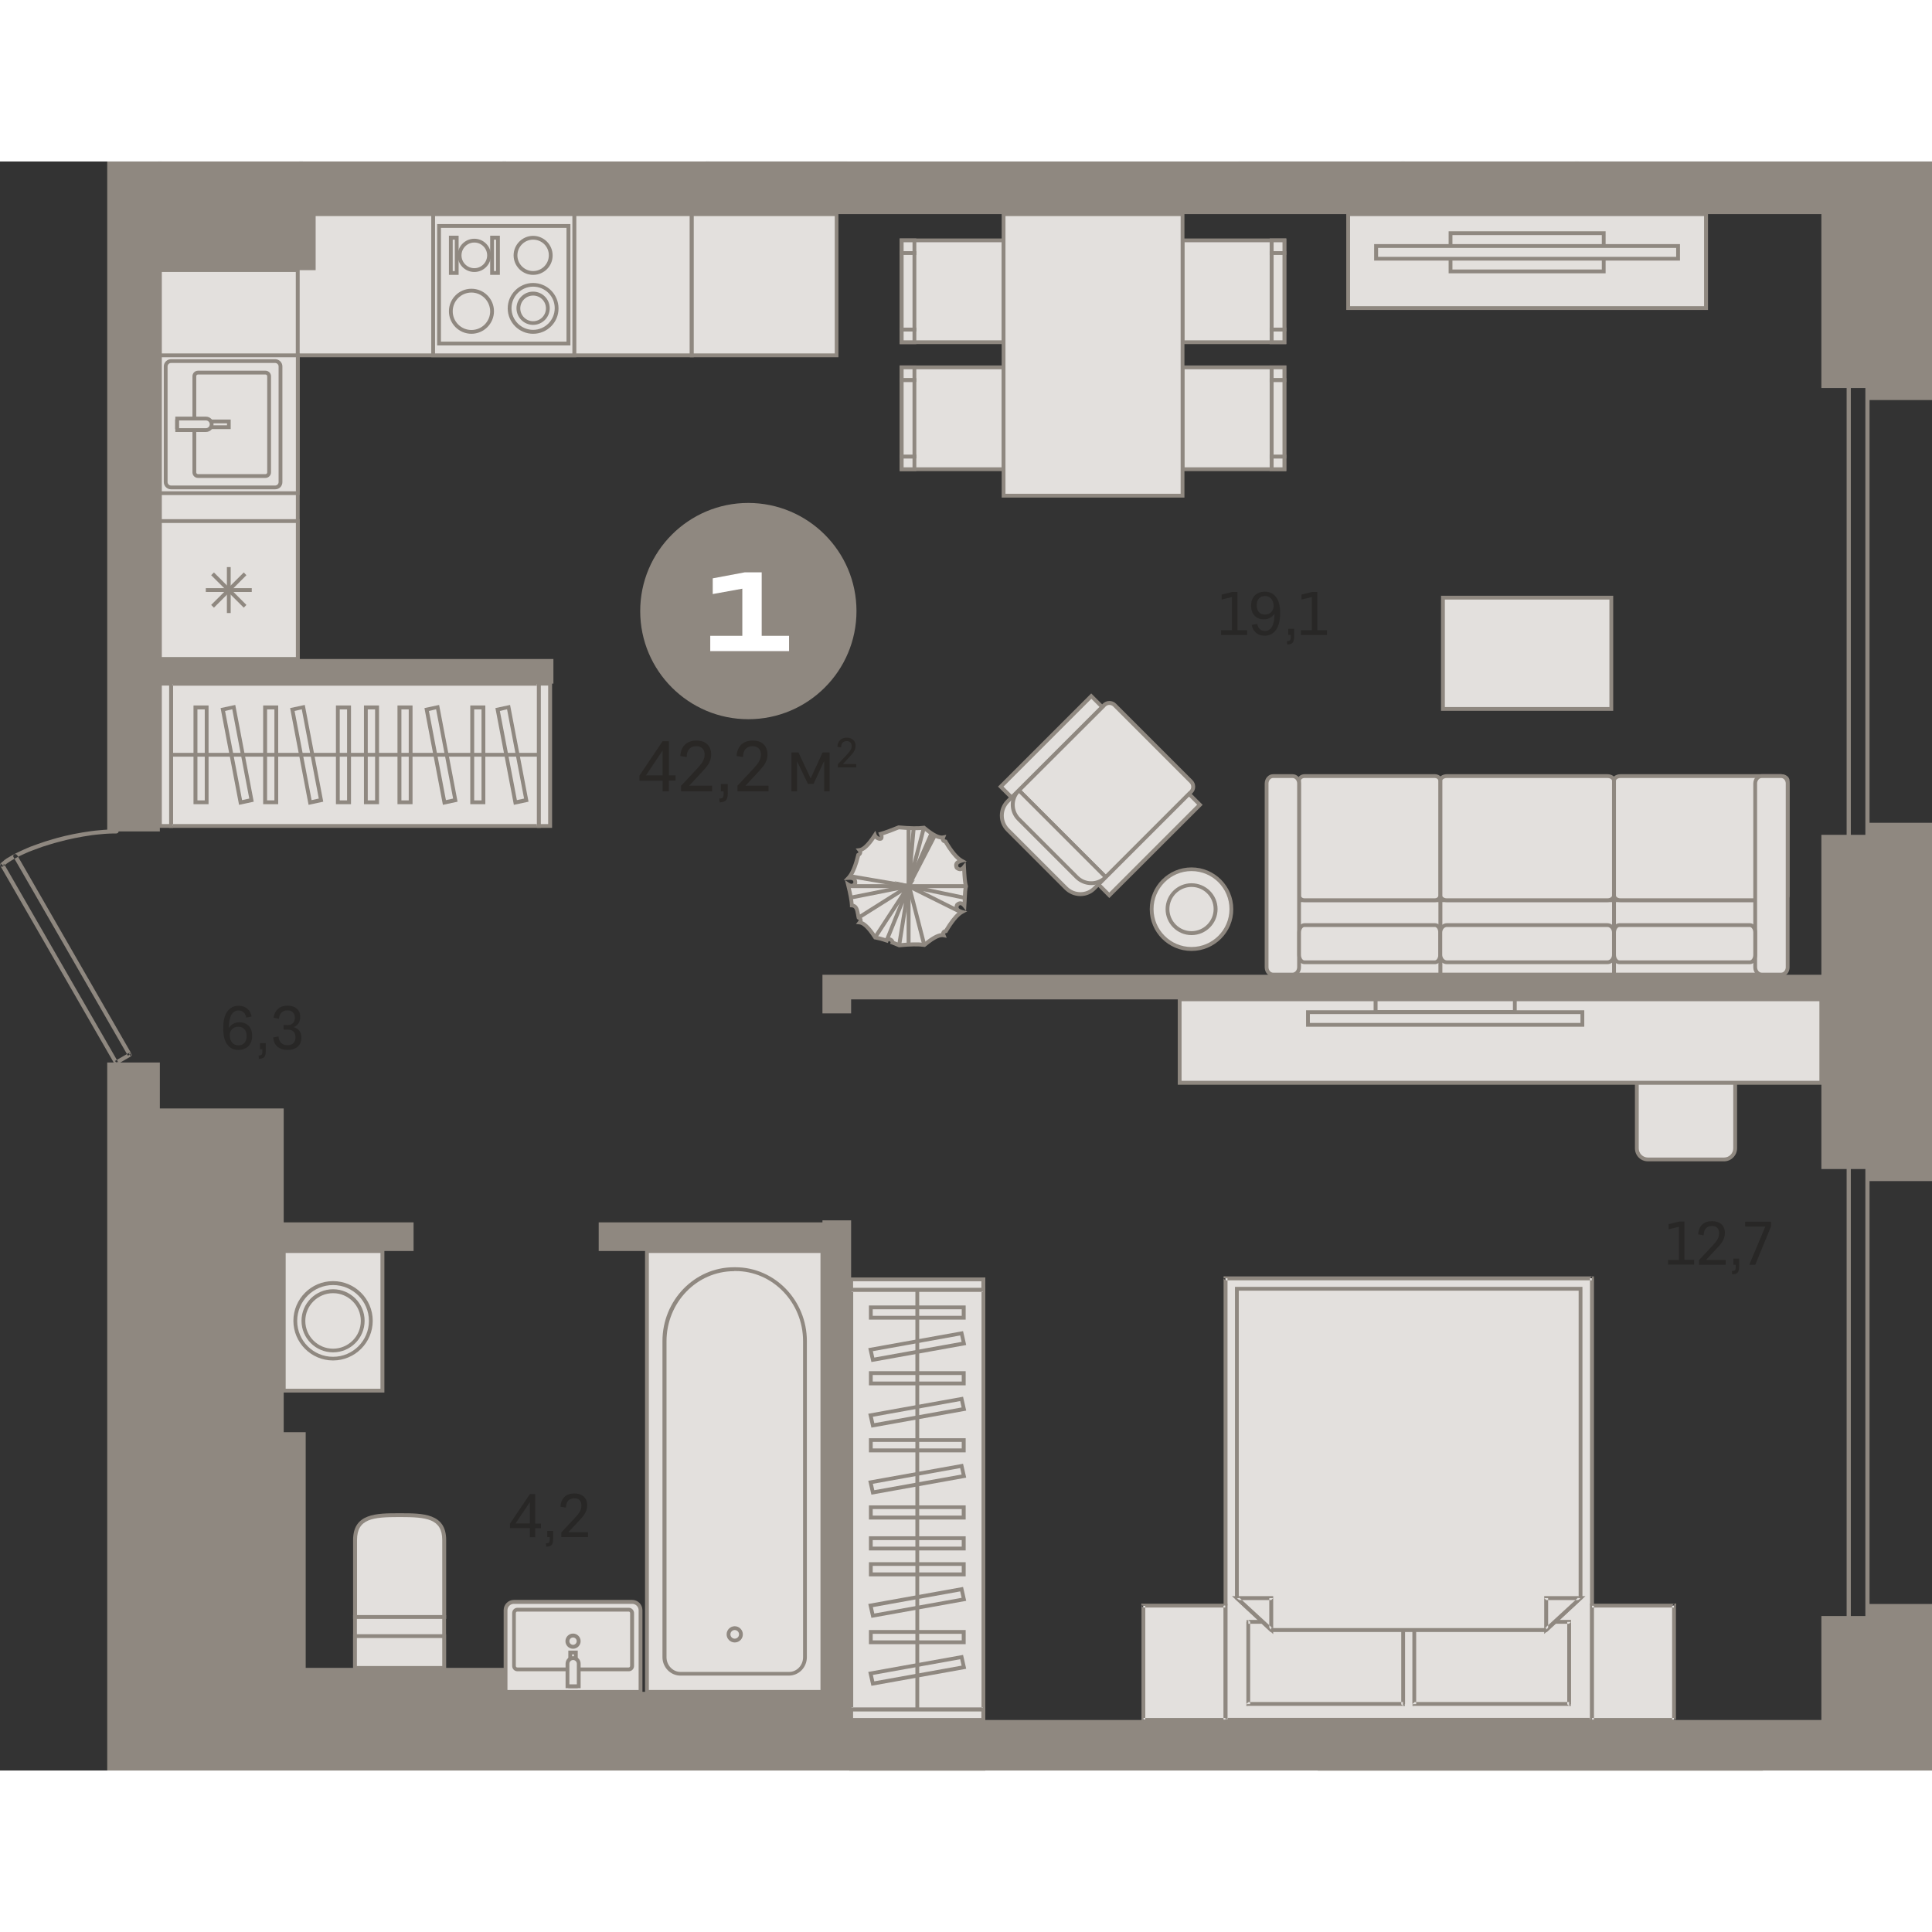 <?xml version="1.0" encoding="utf-8"?>
<!-- Generator: Adobe Illustrator 24.1.2, SVG Export Plug-In . SVG Version: 6.00 Build 0)  -->
<svg version="1.1" id="Слой_1" xmlns="http://www.w3.org/2000/svg" xmlns:xlink="http://www.w3.org/1999/xlink" x="0px" y="0px"
	 viewBox="0 0 1475.7 1229" style="enable-background:new 0 0 1475.7 1229;" xml:space="preserve" width="200" height="200">
<rect x="0" y="0" width="1475.7" height="1229" fill="#333333" stroke="none"/>
<g>
	<path style="fill-rule:evenodd;clip-rule:evenodd;fill:#E3E0DD;" d="M1258.7,762.2h58.2c4.6,0,8.4-3.8,8.4-8.4v-58.2
		c0-4.6-3.8-8.4-8.4-8.4h-58.2c-4.6,0-8.4,3.8-8.4,8.4v58.2C1250.2,758.4,1254,762.2,1258.7,762.2z"/>
	<path style="fill-rule:evenodd;clip-rule:evenodd;fill:#8F8880;" d="M1258.7,688.6c-3.8,0-7,3.1-7,7v58.2c0,3.8,3.1,7,7,7h58.2
		c3.8,0,7-3.1,7-7v-58.2c0-3.8-3.1-7-7-7H1258.7L1258.7,688.6z M1316.9,763.7h-58.2c-5.5,0-9.9-4.4-9.9-9.9v-58.2
		c0-5.5,4.4-9.9,9.9-9.9h58.2c5.5,0,9.9,4.4,9.9,9.9v58.2C1326.8,759.2,1322.3,763.7,1316.9,763.7z"/>
	<rect x="901.1" y="640" style="fill-rule:evenodd;clip-rule:evenodd;fill:#E3E0DD;" width="490.2" height="63.7"/>
	<path style="fill-rule:evenodd;clip-rule:evenodd;fill:#8F8880;" d="M902.5,702.2h487.2v-60.8H902.5V702.2L902.5,702.2z
		 M1392.7,705.2H899.6v-66.7h493.1V705.2z"/>
	<rect x="122.1" y="83" style="fill-rule:evenodd;clip-rule:evenodd;fill:#E3E0DD;" width="105.3" height="297"/>
	<path style="fill-rule:evenodd;clip-rule:evenodd;fill:#8F8880;" d="M123.6,378.5H226V84.4H123.6V378.5L123.6,378.5z M228.9,381.4
		H120.7V81.5h108.2V381.4z"/>
	<rect x="227.4" y="40.2" style="fill-rule:evenodd;clip-rule:evenodd;fill:#E3E0DD;" width="301" height="107.8"/>
	<path style="fill-rule:evenodd;clip-rule:evenodd;fill:#8F8880;" d="M228.9,146.6h298V41.7h-298V146.6L228.9,146.6z M529.9,149.5
		H226V38.8h303.9V149.5z"/>
	<rect x="528.4" y="40.2" style="fill-rule:evenodd;clip-rule:evenodd;fill:#E3E0DD;" width="110.6" height="107.8"/>
	<path style="fill-rule:evenodd;clip-rule:evenodd;fill:#8F8880;" d="M529.9,146.6h107.7V41.7H529.9V146.6L529.9,146.6z
		 M640.4,149.5H526.9V38.8h113.5V149.5z"/>
	<rect x="122.1" style="fill-rule:evenodd;clip-rule:evenodd;fill:#E3E0DD;" width="107.8" height="2.5"/>
	<polygon style="fill-rule:evenodd;clip-rule:evenodd;fill:#8F8880;" points="123.6,1.1 228.5,1.1 228.5,0 231.4,0 231.4,4 120.7,4 
		120.7,0 123.6,0 	"/>
	<rect x="230" style="fill-rule:evenodd;clip-rule:evenodd;fill:#E3E0DD;" width="155.2" height="2.5"/>
	<polygon style="fill-rule:evenodd;clip-rule:evenodd;fill:#8F8880;" points="231.4,1.1 383.7,1.1 383.7,0 386.7,0 386.7,4 228.5,4 
		228.5,0 231.4,0 	"/>
	<rect x="385.2" style="fill-rule:evenodd;clip-rule:evenodd;fill:#E3E0DD;" width="155.2" height="2.5"/>
	<polygon style="fill-rule:evenodd;clip-rule:evenodd;fill:#8F8880;" points="386.7,1.1 539,1.1 539,0 541.9,0 541.9,4 383.7,4 
		383.7,0 386.7,0 	"/>
	<path style="fill-rule:evenodd;clip-rule:evenodd;fill:#8F8880;" d="M10.3,531.3c-0.4-0.7-0.2-1.7,0.6-2.1c0.8-0.4,1.7-0.1,2.1,0.6
		L10.3,531.3L10.3,531.3z M13.1,529.8l-2.8,1.5L97.7,683l2.7-1.5L13.1,529.8L13.1,529.8z M98.3,681c0.7-0.4,1.7-0.2,2.2,0.5
		c0.4,0.7,0.2,1.7-0.6,2.1L98.3,681L98.3,681z M99.9,683.6l-10.4,6l-1.6-2.6l10.4-6l2.2,0.6L99.9,683.6L99.9,683.6z M90,687.5
		l-2.7,1.5c0.4,0.7,1.4,1,2.1,0.6C90.2,689.2,90.4,688.2,90,687.5L90,687.5z M87.3,689L0.2,537.9l2.8-1.5L90,687.5l-0.6,2.1
		L87.3,689L87.3,689z M2.6,538.3L0.5,536c-0.7,0.6-0.7,1.5-0.2,2.2C1,538.8,2,538.8,2.6,538.3L2.6,538.3z M2.9,536.4l-0.3,1.9
		l1.3-1.1l1.5-1.1L7,535l1.8-1.1l1.9-1.1l2-1.1l2.1-1.1l2.3-1.1l2.4-1.1l2.5-1.1l2.6-1l2.7-1l2.7-1l2.8-1l2.9-0.9l2.9-0.9l3-0.9
		l3-0.8l3.1-0.8l3.1-0.8l3.2-0.7l3.2-0.7l3.2-0.6l3.2-0.6l3.2-0.5l3.2-0.5l3.2-0.4l3.2-0.3l3.2-0.3l3.2-0.2l3.1-0.1l3.1,0l0-3.1
		l-3.2,0l-3.2,0.1l-3.2,0.2l-3.3,0.3l-3.3,0.3l-3.3,0.4l-3.3,0.5l-3.3,0.5l-3.3,0.6l-3.3,0.6l-3.2,0.7l-3.2,0.7l-3.2,0.8l-3.1,0.8
		l-3.1,0.9l-3,0.9l-3,0.9l-2.9,1l-2.9,1l-2.8,1l-2.7,1l-2.6,1.1l-2.5,1.1l-2.4,1.1l-2.3,1.1l-2.2,1.1l-2.1,1.1l-2,1.2l-1.9,1.1
		l-1.7,1.2L2,534.8L0.5,536l-0.3,1.9L2.9,536.4L2.9,536.4z M89,510.2c0.9,0,1.6,0.7,1.6,1.5c0,0.8-0.7,1.5-1.6,1.5L89,510.2z"/>
	<path style="fill-rule:evenodd;clip-rule:evenodd;fill:#8F8880;" d="M1427.9,1156.9c0,0.8-0.7,1.5-1.6,1.5c-0.9,0-1.6-0.7-1.6-1.5
		H1427.9L1427.9,1156.9z M1424.8,1156.9l1.6,1.5l1.6-1.5V112h-3.2V1156.9L1424.8,1156.9z M1426.3,110.5c0.9,0,1.6,0.7,1.6,1.5
		c0,0.8-0.7,1.5-1.6,1.5V110.5L1426.3,110.5z M1426.3,113.5h-14.2v-3.1h14.2l1.6,1.5L1426.3,113.5L1426.3,113.5z M1410.6,112h3.2
		c0-0.8-0.7-1.5-1.6-1.5C1411.3,110.5,1410.6,111.1,1410.6,112L1410.6,112z M1413.7,112l-1.6-1.5l-1.6,1.5v1045h3.2V112L1413.7,112z
		 M1412.1,1158.5c-0.9,0-1.6-0.7-1.6-1.5c0-0.8,0.7-1.5,1.6-1.5V1158.5L1412.1,1158.5z M1412.1,1155.4l-1.6,1.5l1.6,1.5h14.2v-3.1
		H1412.1z"/>
	<path style="fill-rule:evenodd;clip-rule:evenodd;fill:#E3E0DD;" d="M339.2,1111.7h-68.1V1053c0-18.6,15.1-19.1,33.7-19.1h0.7
		c18.6,0,33.7,0.5,33.7,19.1V1111.7z"/>
	<path style="fill-rule:evenodd;clip-rule:evenodd;fill:#8F8880;" d="M272.6,1110.3h65.2V1053c0-16.4-12.2-17.6-32.2-17.6h-0.7
		c-20.1,0-32.2,1.2-32.2,17.6V1110.3L272.6,1110.3z M340.7,1113.2h-71V1053c0-20.5,17.9-20.5,35.2-20.5h0.7c17.3,0,35.2,0,35.2,20.5
		V1113.2z"/>
	<rect x="271.1" y="1111.7" style="fill-rule:evenodd;clip-rule:evenodd;fill:#E3E0DD;" width="68.1" height="38.9"/>
	<path style="fill-rule:evenodd;clip-rule:evenodd;fill:#8F8880;" d="M272.6,1149.2h65.2v-36h-65.2V1149.2L272.6,1149.2z
		 M340.7,1152.1h-71v-41.8h71V1152.1z"/>
	<rect x="271.1" y="1126.3" style="fill-rule:evenodd;clip-rule:evenodd;fill:#E3E0DD;" width="68.1" height="24.3"/>
	<path style="fill-rule:evenodd;clip-rule:evenodd;fill:#8F8880;" d="M272.6,1149.2h65.2v-21.4h-65.2V1149.2L272.6,1149.2z
		 M340.7,1152.1h-71v-27.2h71V1152.1z"/>
	<path style="fill-rule:evenodd;clip-rule:evenodd;fill:#E3E0DD;" d="M392.5,1100.2h90.4c3.5,0,6.3,2.8,6.3,6.3v62.4H386.1v-62.4
		C386.1,1103,389,1100.2,392.5,1100.2z"/>
	<path style="fill-rule:evenodd;clip-rule:evenodd;fill:#8F8880;" d="M387.6,1167.5h100.2v-60.9c0-2.7-2.2-4.9-4.9-4.9h-90.4
		c-2.7,0-4.9,2.2-4.9,4.9V1167.5L387.6,1167.5z M490.7,1170.4h-106v-63.9c0-4.3,3.5-7.8,7.8-7.8h90.4c4.3,0,7.8,3.5,7.8,7.8V1170.4z
		"/>
	<path style="fill-rule:evenodd;clip-rule:evenodd;fill:#E3E0DD;" d="M480.3,1151.8h-85.1c-1.4,0-2.5-1.2-2.5-2.7v-40.3
		c0-1.5,1.1-2.7,2.5-2.7h85.1c1.4,0,2.5,1.2,2.5,2.7v40.3C482.8,1150.6,481.7,1151.8,480.3,1151.8z"/>
	<path style="fill-rule:evenodd;clip-rule:evenodd;fill:#8F8880;" d="M395.1,1107.6c-0.6,0-1.1,0.5-1.1,1.2v40.3
		c0,0.7,0.5,1.2,1.1,1.2h85.1c0.6,0,1.1-0.5,1.1-1.2v-40.3c0-0.7-0.5-1.2-1.1-1.2H395.1L395.1,1107.6z M480.3,1153.2h-85.1
		c-2.2,0-4-1.8-4-4.1v-40.3c0-2.3,1.8-4.1,4-4.1h85.1c2.2,0,4,1.9,4,4.1v40.3C484.3,1151.4,482.5,1153.2,480.3,1153.2z"/>
	<rect x="435.5" y="1138.9" style="fill-rule:evenodd;clip-rule:evenodd;fill:#E3E0DD;" width="4.3" height="25.8"/>
	<path style="fill-rule:evenodd;clip-rule:evenodd;fill:#8F8880;" d="M437,1163.2h1.4v-22.9H437V1163.2L437,1163.2z M441.3,1166.1
		h-7.2v-28.7h7.2V1166.1z"/>
	<path style="fill-rule:evenodd;clip-rule:evenodd;fill:#E3E0DD;" d="M437.7,1143.2L437.7,1143.2c-2.4,0-4.3,1.9-4.3,4.3v17.2h8.6
		v-17.2C442,1145.1,440.1,1143.2,437.7,1143.2z"/>
	<path style="fill-rule:evenodd;clip-rule:evenodd;fill:#8F8880;" d="M434.9,1163.2h5.7v-15.8c0-1.5-1.3-2.8-2.8-2.8h-0.1
		c-1.5,0-2.8,1.3-2.8,2.8V1163.2L434.9,1163.2z M443.5,1166.1h-11.5v-18.7c0-3.2,2.6-5.7,5.7-5.7h0.1c3.2,0,5.7,2.6,5.7,5.7V1166.1z
		"/>
	<path style="fill-rule:evenodd;clip-rule:evenodd;fill:#E3E0DD;" d="M433.4,1130.3c0-2.4,1.9-4.3,4.3-4.3c2.4,0,4.3,1.9,4.3,4.3
		c0,2.4-1.9,4.3-4.3,4.3C435.3,1134.6,433.4,1132.7,433.4,1130.3z"/>
	<path style="fill-rule:evenodd;clip-rule:evenodd;fill:#8F8880;" d="M437.7,1127.4c-1.6,0-2.8,1.3-2.8,2.8c0,1.6,1.3,2.8,2.8,2.8
		c1.6,0,2.8-1.3,2.8-2.8C440.5,1128.7,439.3,1127.4,437.7,1127.4L437.7,1127.4z M437.7,1136c-3.2,0-5.8-2.6-5.8-5.8
		c0-3.2,2.6-5.8,5.8-5.8c3.2,0,5.8,2.6,5.8,5.8C443.5,1133.4,440.9,1136,437.7,1136z"/>
	<rect x="494.2" y="832.2" style="fill-rule:evenodd;clip-rule:evenodd;fill:#E3E0DD;" width="134.1" height="336.7"/>
	<path style="fill-rule:evenodd;clip-rule:evenodd;fill:#8F8880;" d="M495.6,1167.5h131.1V833.7H495.6V1167.5L495.6,1167.5z
		 M629.7,1170.4h-137V830.8h137V1170.4z"/>
	<path style="fill-rule:evenodd;clip-rule:evenodd;fill:#E3E0DD;" d="M560.7,846.1h1.1c29.3,0,53.1,24.6,53.1,54.9v241.4
		c0,7-5.5,12.6-12.2,12.6h-82.9c-6.7,0-12.2-5.6-12.2-12.6V901.1C507.6,870.7,531.3,846.1,560.7,846.1z"/>
	<path style="fill-rule:evenodd;clip-rule:evenodd;fill:#8F8880;" d="M560.7,847.6c-28.5,0-51.6,24-51.6,53.5v241.4
		c0,6.1,4.8,11.2,10.7,11.2h82.9c5.9,0,10.7-5,10.7-11.2V901c0-29.5-23.2-53.5-51.6-53.5H560.7L560.7,847.6z M602.6,1156.5h-82.9
		c-7.5,0-13.7-6.3-13.7-14.1V901c0-31.1,24.5-56.4,54.6-56.4h1.1c30.1,0,54.6,25.3,54.6,56.4v241.4
		C616.3,1150.2,610.2,1156.5,602.6,1156.5z"/>
	<path style="fill-rule:evenodd;clip-rule:evenodd;fill:#E3E0DD;" d="M556.4,1125c0-2.6,2.1-4.8,4.8-4.8c2.6,0,4.8,2.1,4.8,4.8
		c0,2.6-2.1,4.8-4.8,4.8C558.6,1129.8,556.4,1127.7,556.4,1125z"/>
	<path style="fill-rule:evenodd;clip-rule:evenodd;fill:#8F8880;" d="M561.2,1121.7c-1.8,0-3.3,1.5-3.3,3.3c0,1.8,1.5,3.3,3.3,3.3
		c1.8,0,3.3-1.5,3.3-3.3C564.5,1123.2,563,1121.7,561.2,1121.7L561.2,1121.7z M561.2,1131.2c-3.4,0-6.2-2.8-6.2-6.2
		c0-3.4,2.8-6.2,6.2-6.2c3.4,0,6.2,2.8,6.2,6.2C567.4,1128.5,564.6,1131.2,561.2,1131.2z"/>
	<rect x="216.7" y="832.2" style="fill-rule:evenodd;clip-rule:evenodd;fill:#E3E0DD;" width="75.3" height="106.6"/>
	<path style="fill-rule:evenodd;clip-rule:evenodd;fill:#8F8880;" d="M218.2,937.4h72.4V833.7h-72.4V937.4L218.2,937.4z
		 M293.6,940.3h-78.3V830.8h78.3V940.3z"/>
	<path style="fill-rule:evenodd;clip-rule:evenodd;fill:#E3E0DD;" d="M225.6,885.5c0,15.9,12.9,28.8,28.8,28.8
		c15.9,0,28.8-12.9,28.8-28.8c0-15.9-12.9-28.8-28.8-28.8C238.5,856.7,225.6,869.6,225.6,885.5z"/>
	<path style="fill-rule:evenodd;clip-rule:evenodd;fill:#8F8880;" d="M254.4,858.2c-15.1,0-27.4,12.3-27.4,27.4
		c0,15.1,12.3,27.4,27.4,27.4c15.1,0,27.4-12.3,27.4-27.4C281.8,870.5,269.5,858.2,254.4,858.2L254.4,858.2z M254.4,915.8
		c-16.7,0-30.3-13.6-30.3-30.3c0-16.7,13.6-30.3,30.3-30.3c16.7,0,30.3,13.6,30.3,30.3C284.7,902.2,271.1,915.8,254.4,915.8z"/>
	<path style="fill-rule:evenodd;clip-rule:evenodd;fill:#E3E0DD;" d="M231.8,885.5c0,12.5,10.1,22.6,22.6,22.6
		c12.5,0,22.6-10.1,22.6-22.6c0-12.5-10.1-22.6-22.6-22.6C241.9,862.9,231.8,873,231.8,885.5z"/>
	<path style="fill-rule:evenodd;clip-rule:evenodd;fill:#8F8880;" d="M254.4,864.4c-11.7,0-21.2,9.5-21.2,21.2
		c0,11.7,9.5,21.2,21.2,21.2c11.7,0,21.2-9.5,21.2-21.2C275.6,873.9,266.1,864.4,254.4,864.4L254.4,864.4z M254.4,909.6
		c-13.3,0-24.1-10.8-24.1-24.1c0-13.3,10.8-24.1,24.1-24.1c13.3,0,24.1,10.8,24.1,24.1C278.5,898.8,267.7,909.6,254.4,909.6z"/>
	<rect x="1029.8" y="40.2" style="fill-rule:evenodd;clip-rule:evenodd;fill:#E3E0DD;" width="273.4" height="71.7"/>
	<path style="fill-rule:evenodd;clip-rule:evenodd;fill:#8F8880;" d="M1031.2,110.5h270.4V41.7h-270.4V110.5L1031.2,110.5z
		 M1304.6,113.4h-276.3V38.8h276.3V113.4z"/>
	<rect x="1050.7" y="640" style="fill-rule:evenodd;clip-rule:evenodd;fill:#E3E0DD;" width="106.3" height="9.7"/>
	<path style="fill-rule:evenodd;clip-rule:evenodd;fill:#8F8880;" d="M1052.2,648.2h103.4v-6.8h-103.4V648.2L1052.2,648.2z
		 M1158.5,651.1h-109.3v-12.6h109.3V651.1z"/>
	<rect x="999.1" y="649.7" style="fill-rule:evenodd;clip-rule:evenodd;fill:#E3E0DD;" width="209.6" height="9.7"/>
	<path style="fill-rule:evenodd;clip-rule:evenodd;fill:#8F8880;" d="M1000.5,658h206.7v-6.8h-206.7V658L1000.5,658z M1210.1,660.9
		H997.6v-12.6h212.5V660.9z"/>
	<rect x="1108" y="54.8" style="fill-rule:evenodd;clip-rule:evenodd;fill:#E3E0DD;" width="117" height="29.2"/>
	<path style="fill-rule:evenodd;clip-rule:evenodd;fill:#8F8880;" d="M1109.4,82.5h114.1V56.2h-114.1V82.5L1109.4,82.5z
		 M1226.4,85.4h-119.9V53.3h119.9V85.4z"/>
	<rect x="1051.2" y="64.5" style="fill-rule:evenodd;clip-rule:evenodd;fill:#E3E0DD;" width="230.6" height="9.7"/>
	<path style="fill-rule:evenodd;clip-rule:evenodd;fill:#8F8880;" d="M1052.6,72.8h227.7V66h-227.7V72.8L1052.6,72.8z M1283.2,75.7
		h-233.6V63.1h233.6V75.7z"/>
	<rect x="936" y="853" style="fill-rule:evenodd;clip-rule:evenodd;fill:#E3E0DD;" width="279.9" height="337.3"/>
	<path style="fill-rule:evenodd;clip-rule:evenodd;fill:#8F8880;" d="M1216,851.6h1.5v1.5L1216,851.6L1216,851.6z M1217.5,853
		l-1.5-1.5l-1.5,1.5v337.3h3V853L1217.5,853z M1217.5,1190.3v1.5h-1.5L1217.5,1190.3L1217.5,1190.3z M1216,1191.8H936v-3H1216
		l1.5,1.5L1216,1191.8L1216,1191.8z M936,1191.8l-1.5-1.5v1.5H936L936,1191.8z M934.6,1190.3l1.5,1.5l1.5-1.5V853h-3V1190.3
		L934.6,1190.3z M934.6,853v-1.5h1.5L934.6,853L934.6,853z M936,851.6l-1.5,1.5l1.5,1.5H1216v-3H936z"/>
	<rect x="953.5" y="1115.5" style="fill-rule:evenodd;clip-rule:evenodd;fill:#E3E0DD;" width="118.1" height="62.8"/>
	<path style="fill-rule:evenodd;clip-rule:evenodd;fill:#8F8880;" d="M1073.1,1178.3v1.4h-1.5L1073.1,1178.3L1073.1,1178.3z
		 M1070.2,1178.3l1.5,1.4l1.5-1.4v-62.8h-2.9V1178.3L1070.2,1178.3z M1071.6,1114h1.5v1.4L1071.6,1114L1071.6,1114z M1071.6,1116.9
		H953.5v-2.9h118.1l1.5,1.4L1071.6,1116.9L1071.6,1116.9z M952.1,1115.5l1.5-1.4h-1.5V1115.5L952.1,1115.5z M955,1115.5l-1.5-1.4
		l-1.5,1.4v62.8h2.9V1115.5L955,1115.5z M953.5,1179.7h-1.5v-1.4L953.5,1179.7L953.5,1179.7z M953.5,1176.8l-1.5,1.4l1.5,1.4h118.1
		v-2.9H953.5z"/>
	<rect x="1080.4" y="1115.5" style="fill-rule:evenodd;clip-rule:evenodd;fill:#E3E0DD;" width="118.1" height="62.8"/>
	<path style="fill-rule:evenodd;clip-rule:evenodd;fill:#8F8880;" d="M1199.9,1178.3v1.4h-1.5L1199.9,1178.3L1199.9,1178.3z
		 M1197,1178.3l1.5,1.4l1.5-1.4v-62.8h-2.9V1178.3L1197,1178.3z M1198.5,1114h1.5v1.4L1198.5,1114L1198.5,1114z M1198.5,1116.9
		h-118.1v-2.9h118.1l1.5,1.4L1198.5,1116.9L1198.5,1116.9z M1078.9,1115.5l1.5-1.4h-1.5V1115.5L1078.9,1115.5z M1081.8,1115.5
		l-1.5-1.4l-1.5,1.4v62.8h2.9V1115.5L1081.8,1115.5z M1080.4,1179.7h-1.5v-1.4L1080.4,1179.7L1080.4,1179.7z M1080.4,1176.8
		l-1.5,1.4l1.5,1.4h118.1v-2.9H1080.4z"/>
	<polygon style="fill-rule:evenodd;clip-rule:evenodd;fill:#E3E0DD;" points="971,1121.7 944.8,1097.3 944.8,861.1 1207.2,861.1 
		1207.2,1097.3 1181,1121.7 	"/>
	<path style="fill-rule:evenodd;clip-rule:evenodd;fill:#8F8880;" d="M971.6,1120.2h208.8l25.4-23.6V862.5H946.2v234.1L971.6,1120.2
		L971.6,1120.2z M1181.6,1123.2H970.4l-0.4-0.4l-26.7-24.9V859.6h265.4v238.3l-0.5,0.4L1181.6,1123.2z"/>
	<polygon style="fill-rule:evenodd;clip-rule:evenodd;fill:#E3E0DD;" points="944.8,1097.3 971,1097.3 971,1121.4 	"/>
	<path style="fill-rule:evenodd;clip-rule:evenodd;fill:#8F8880;" d="M943.8,1098.4l-2.8-2.6h3.8L943.8,1098.4L943.8,1098.4z
		 M945.8,1096.2l-1-0.4l-1,2.6l26.2,24.1l2-2.2L945.8,1096.2L945.8,1096.2z M972.5,1121.4v3.4l-2.5-2.3L972.5,1121.4L972.5,1121.4z
		 M969.5,1121.4v-24.1h3v24.1l-2.5,1.1L969.5,1121.4L969.5,1121.4z M971,1095.8h1.5v1.5L971,1095.8L971,1095.8z M971,1098.8l1.5-1.5
		l-1.5-1.5h-26.2v3H971z"/>
	<polygon style="fill-rule:evenodd;clip-rule:evenodd;fill:#E3E0DD;" points="1207.2,1097.3 1181,1097.3 1181,1121.4 	"/>
	<path style="fill-rule:evenodd;clip-rule:evenodd;fill:#8F8880;" d="M1207.2,1095.8h3.8l-2.8,2.6L1207.2,1095.8L1207.2,1095.8z
		 M1208.2,1098.4l-1-2.6l-1,0.4l-26.2,24.1l2,2.2L1208.2,1098.4L1208.2,1098.4z M1182,1122.4l-2.5,2.3v-3.4L1182,1122.4L1182,1122.4
		z M1179.5,1121.4v-24.1h3v24.1l-0.5,1.1L1179.5,1121.4L1179.5,1121.4z M1179.5,1097.3v-1.5h1.5L1179.5,1097.3L1179.5,1097.3z
		 M1181,1095.8l-1.5,1.5l1.5,1.5h26.2v-3H1181z"/>
	<rect x="1216" y="1103" style="fill-rule:evenodd;clip-rule:evenodd;fill:#E3E0DD;" width="62.8" height="87.3"/>
	<path style="fill-rule:evenodd;clip-rule:evenodd;fill:#8F8880;" d="M1278.8,1101.5h1.5v1.5L1278.8,1101.5L1278.8,1101.5z
		 M1280.2,1103l-1.5-1.5l-1.5,1.5v87.3h2.9V1103L1280.2,1103z M1280.2,1190.3v1.5h-1.5L1280.2,1190.3L1280.2,1190.3z M1278.8,1191.8
		H1216v-2.9h62.8l1.5,1.5L1278.8,1191.8L1278.8,1191.8z M1216,1191.8l-1.5-1.5v1.5H1216L1216,1191.8z M1214.5,1190.3l1.5,1.5
		l1.5-1.5V1103h-2.9V1190.3L1214.5,1190.3z M1214.5,1103v-1.5h1.5L1214.5,1103L1214.5,1103z M1216,1101.5l-1.5,1.5l1.5,1.5h62.8
		v-2.9H1216z"/>
	<rect x="873.2" y="1103" style="fill-rule:evenodd;clip-rule:evenodd;fill:#E3E0DD;" width="62.8" height="87.3"/>
	<path style="fill-rule:evenodd;clip-rule:evenodd;fill:#8F8880;" d="M936,1101.5h1.5v1.5L936,1101.5L936,1101.5z M937.5,1103
		l-1.5-1.5l-1.5,1.5v87.3h2.9V1103L937.5,1103z M937.5,1190.3v1.5H936L937.5,1190.3L937.5,1190.3z M936,1191.8h-62.8v-2.9H936
		l1.5,1.5L936,1191.8L936,1191.8z M873.2,1191.8l-1.5-1.5v1.5H873.2L873.2,1191.8z M871.8,1190.3l1.5,1.5l1.5-1.5V1103h-2.9V1190.3
		L871.8,1190.3z M871.8,1103v-1.5h1.5L871.8,1103L871.8,1103z M873.2,1101.5l-1.5,1.5l1.5,1.5H936v-2.9H873.2z"/>
	<rect x="1006.6" y="1227.6" style="fill-rule:evenodd;clip-rule:evenodd;fill:#8F8880;" width="339.9" height="1.5"/>
	<rect x="1102.2" y="333.1" style="fill-rule:evenodd;clip-rule:evenodd;fill:#E3E0DD;" width="128.6" height="85"/>
	<path style="fill-rule:evenodd;clip-rule:evenodd;fill:#8F8880;" d="M1103.6,416.7h125.7v-82.1h-125.7V416.7L1103.6,416.7z
		 M1232.2,419.6h-131.5v-87.9h131.5V419.6z"/>
	<rect x="122.1" y="148.1" style="fill-rule:evenodd;clip-rule:evenodd;fill:#E3E0DD;" width="105.3" height="105.3"/>
	<path style="fill-rule:evenodd;clip-rule:evenodd;fill:#8F8880;" d="M123.6,251.9H226V149.5H123.6V251.9L123.6,251.9z M228.9,254.8
		H120.7V146.6h108.2V254.8z"/>
	<path style="fill-rule:evenodd;clip-rule:evenodd;fill:#E3E0DD;" d="M214.3,156.5v88.4c0,2.2-1.8,4.1-4.1,4.1h-79.6
		c-2.2,0-4.1-1.8-4.1-4.1v-88.4c0-2.2,1.8-4.1,4.1-4.1h79.6C212.5,152.5,214.3,154.3,214.3,156.5z"/>
	<path style="fill-rule:evenodd;clip-rule:evenodd;fill:#8F8880;" d="M130.6,153.9c-1.4,0-2.6,1.2-2.6,2.6v88.4
		c0,1.4,1.2,2.6,2.6,2.6h79.6c1.4,0,2.6-1.2,2.6-2.6v-88.4c0-1.4-1.2-2.6-2.6-2.6H130.6L130.6,153.9z M210.2,250.4h-79.6
		c-3,0-5.5-2.5-5.5-5.5v-88.4c0-3,2.5-5.5,5.5-5.5h79.6c3,0,5.5,2.5,5.5,5.5v88.4C215.7,248,213.3,250.4,210.2,250.4z"/>
	<path style="fill-rule:evenodd;clip-rule:evenodd;fill:#E3E0DD;" d="M148.5,164v73.5c0,1.5,1.2,2.7,2.7,2.7h51.6
		c1.5,0,2.7-1.2,2.7-2.7V164c0-1.5-1.2-2.7-2.7-2.7h-51.6C149.7,161.2,148.5,162.5,148.5,164z"/>
	<path style="fill-rule:evenodd;clip-rule:evenodd;fill:#8F8880;" d="M151.2,162.7c-0.7,0-1.3,0.6-1.3,1.3v73.5
		c0,0.7,0.6,1.3,1.3,1.3h51.6c0.7,0,1.3-0.6,1.3-1.3V164c0-0.7-0.6-1.3-1.3-1.3H151.2L151.2,162.7z M202.8,241.7h-51.6
		c-2.3,0-4.2-1.9-4.2-4.2V164c0-2.3,1.9-4.2,4.2-4.2h51.6c2.3,0,4.2,1.9,4.2,4.2v73.5C207,239.8,205.1,241.7,202.8,241.7z"/>
	<rect x="135.3" y="198.5" style="fill-rule:evenodd;clip-rule:evenodd;fill:#E3E0DD;" width="39.5" height="4.4"/>
	<path style="fill-rule:evenodd;clip-rule:evenodd;fill:#8F8880;" d="M136.8,201.5h36.6V200h-36.6V201.5L136.8,201.5z M176.2,204.4
		h-42.4v-7.3h42.4V204.4z"/>
	<path style="fill-rule:evenodd;clip-rule:evenodd;fill:#E3E0DD;" d="M161.6,200.7L161.6,200.7c0,2.5-1.9,4.4-4.3,4.4h-22v-8.8h22
		C159.7,196.3,161.6,198.3,161.6,200.7z"/>
	<path style="fill-rule:evenodd;clip-rule:evenodd;fill:#8F8880;" d="M136.8,203.7h20.5c1.6,0,2.9-1.3,2.9-2.9v-0.1
		c0-1.6-1.3-2.9-2.9-2.9h-20.5V203.7L136.8,203.7z M157.3,206.6h-23.4v-11.7h23.4c3.2,0,5.8,2.6,5.8,5.8v0.1
		C163.1,204,160.5,206.6,157.3,206.6z"/>
	<rect x="330.9" y="40.2" style="fill-rule:evenodd;clip-rule:evenodd;fill:#E3E0DD;" width="107.8" height="107.8"/>
	<path style="fill-rule:evenodd;clip-rule:evenodd;fill:#8F8880;" d="M332.3,146.6h104.9V41.7H332.3V146.6L332.3,146.6z
		 M440.2,149.5H329.4V38.8h110.8V149.5z"/>
	<rect x="335.4" y="49.2" style="fill-rule:evenodd;clip-rule:evenodd;fill:#E3E0DD;" width="98.9" height="89.9"/>
	<path style="fill-rule:evenodd;clip-rule:evenodd;fill:#8F8880;" d="M336.8,137.6h95.9V50.7h-95.9V137.6L336.8,137.6z M435.7,140.5
		H333.9V47.8h101.8V140.5z"/>
	<path style="fill-rule:evenodd;clip-rule:evenodd;fill:#E3E0DD;" d="M389.3,112.1c0-9.9,8-18,18-18c9.9,0,18,8,18,18
		c0,9.9-8,18-18,18C397.3,130.1,389.3,122.1,389.3,112.1z"/>
	<path style="fill-rule:evenodd;clip-rule:evenodd;fill:#8F8880;" d="M407.2,95.6c-9.1,0-16.5,7.4-16.5,16.5
		c0,9.1,7.4,16.5,16.5,16.5c9.1,0,16.5-7.4,16.5-16.5C423.8,103,416.4,95.6,407.2,95.6L407.2,95.6z M407.2,131.6
		c-10.7,0-19.4-8.7-19.4-19.4c0-10.7,8.7-19.4,19.4-19.4c10.7,0,19.4,8.7,19.4,19.4C426.7,122.8,418,131.6,407.2,131.6z"/>
	<path style="fill-rule:evenodd;clip-rule:evenodd;fill:#E3E0DD;" d="M396,112.1c0-6.2,5-11.2,11.2-11.2c6.2,0,11.2,5,11.2,11.2
		c0,6.2-5,11.2-11.2,11.2C401,123.4,396,118.3,396,112.1z"/>
	<path style="fill-rule:evenodd;clip-rule:evenodd;fill:#8F8880;" d="M407.2,102.4c-5.4,0-9.8,4.4-9.8,9.8c0,5.4,4.4,9.8,9.8,9.8
		c5.4,0,9.8-4.4,9.8-9.8C417,106.7,412.6,102.4,407.2,102.4L407.2,102.4z M407.2,124.8c-7,0-12.7-5.7-12.7-12.7
		c0-7,5.7-12.7,12.7-12.7c7,0,12.7,5.7,12.7,12.7C419.9,119.1,414.2,124.8,407.2,124.8z"/>
	<path style="fill-rule:evenodd;clip-rule:evenodd;fill:#E3E0DD;" d="M344.3,114.4c0-8.7,7-15.7,15.7-15.7c8.7,0,15.7,7,15.7,15.7
		c0,8.7-7,15.7-15.7,15.7C351.4,130.1,344.3,123.1,344.3,114.4z"/>
	<path style="fill-rule:evenodd;clip-rule:evenodd;fill:#8F8880;" d="M360.1,100.1c-7.9,0-14.3,6.4-14.3,14.3
		c0,7.9,6.4,14.3,14.3,14.3c7.9,0,14.3-6.4,14.3-14.3C374.3,106.5,367.9,100.1,360.1,100.1L360.1,100.1z M360.1,131.6
		c-9.5,0-17.2-7.7-17.2-17.2c0-9.5,7.7-17.2,17.2-17.2c9.5,0,17.2,7.7,17.2,17.2C377.3,123.9,369.5,131.6,360.1,131.6z"/>
	<path style="fill-rule:evenodd;clip-rule:evenodd;fill:#E3E0DD;" d="M393.8,71.7c0-7.4,6-13.5,13.5-13.5c7.4,0,13.5,6,13.5,13.5
		c0,7.4-6,13.5-13.5,13.5C399.8,85.2,393.8,79.1,393.8,71.7z"/>
	<path style="fill-rule:evenodd;clip-rule:evenodd;fill:#8F8880;" d="M407.2,59.7c-6.6,0-12,5.4-12,12c0,6.6,5.4,12,12,12
		c6.6,0,12-5.4,12-12C419.3,65.1,413.9,59.7,407.2,59.7L407.2,59.7z M407.2,86.6c-8.2,0-14.9-6.7-14.9-14.9
		c0-8.2,6.7-14.9,14.9-14.9c8.2,0,14.9,6.7,14.9,14.9C422.2,79.9,415.5,86.6,407.2,86.6z"/>
	<path style="fill-rule:evenodd;clip-rule:evenodd;fill:#E3E0DD;" d="M351.1,71.7c0-6.2,5-11.2,11.2-11.2c6.2,0,11.2,5,11.2,11.2
		c0,6.2-5,11.2-11.2,11.2C356.1,82.9,351.1,77.9,351.1,71.7z"/>
	<path style="fill-rule:evenodd;clip-rule:evenodd;fill:#8F8880;" d="M362.3,61.9c-5.4,0-9.8,4.4-9.8,9.8c0,5.4,4.4,9.8,9.8,9.8
		c5.4,0,9.8-4.4,9.8-9.8C372.1,66.3,367.7,61.9,362.3,61.9L362.3,61.9z M362.3,84.4c-7,0-12.7-5.7-12.7-12.7c0-7,5.7-12.7,12.7-12.7
		c7,0,12.7,5.7,12.7,12.7C375,78.7,369.3,84.4,362.3,84.4z"/>
	<rect x="375.8" y="58.2" style="fill-rule:evenodd;clip-rule:evenodd;fill:#E3E0DD;" width="4.5" height="27"/>
	<path style="fill-rule:evenodd;clip-rule:evenodd;fill:#8F8880;" d="M377.3,83.7h1.6v-24h-1.6V83.7L377.3,83.7z M381.8,86.6h-7.4
		V56.7h7.4V86.6z"/>
	<rect x="344.3" y="58.2" style="fill-rule:evenodd;clip-rule:evenodd;fill:#E3E0DD;" width="4.5" height="27"/>
	<path style="fill-rule:evenodd;clip-rule:evenodd;fill:#8F8880;" d="M345.8,83.7h1.6v-24h-1.6V83.7L345.8,83.7z M350.3,86.6h-7.4
		V56.7h7.4V86.6z"/>
	<rect x="122.1" y="274.7" style="fill-rule:evenodd;clip-rule:evenodd;fill:#E3E0DD;" width="105.3" height="105.3"/>
	<path style="fill-rule:evenodd;clip-rule:evenodd;fill:#8F8880;" d="M123.6,378.5H226V276.1H123.6V378.5L123.6,378.5z M228.9,381.4
		H120.7V273.2h108.2V381.4z"/>
	<rect x="157.2" y="325.9" style="fill-rule:evenodd;clip-rule:evenodd;fill:#8F8880;" width="35.1" height="2.9"/>
	<rect x="173.3" y="309.8" style="fill-rule:evenodd;clip-rule:evenodd;fill:#8F8880;" width="2.9" height="35.1"/>
	<polygon style="fill-rule:evenodd;clip-rule:evenodd;fill:#8F8880;" points="163.4,340.8 161.3,338.7 186.2,313.9 188.2,316 	"/>
	<polygon style="fill-rule:evenodd;clip-rule:evenodd;fill:#8F8880;" points="186.2,340.8 161.3,316 163.4,313.9 188.2,338.7 	"/>
	<rect x="539" style="fill-rule:evenodd;clip-rule:evenodd;fill:#8F8880;" width="108.2" height="1.5"/>
	<rect x="688.7" y="157.3" style="fill-rule:evenodd;clip-rule:evenodd;fill:#E3E0DD;" width="77.8" height="77.8"/>
	<path style="fill-rule:evenodd;clip-rule:evenodd;fill:#8F8880;" d="M690.2,233.6h74.9v-74.9h-74.9V233.6L690.2,233.6z M768,236.5
		h-80.8v-80.7H768V236.5z"/>
	<rect x="688.7" y="157.3" style="fill-rule:evenodd;clip-rule:evenodd;fill:#E3E0DD;" width="9.7" height="9.7"/>
	<path style="fill-rule:evenodd;clip-rule:evenodd;fill:#8F8880;" d="M690.2,165.5h6.8v-6.8h-6.8V165.5L690.2,165.5z M699.9,168.4
		h-12.7v-12.6h12.7V168.4z"/>
	<rect x="688.7" y="225.4" style="fill-rule:evenodd;clip-rule:evenodd;fill:#E3E0DD;" width="9.7" height="9.7"/>
	<path style="fill-rule:evenodd;clip-rule:evenodd;fill:#8F8880;" d="M690.2,233.6h6.8v-6.8h-6.8V233.6L690.2,233.6z M699.9,236.5
		h-12.7v-12.6h12.7V236.5z"/>
	<rect x="688.7" y="167" style="fill-rule:evenodd;clip-rule:evenodd;fill:#E3E0DD;" width="9.7" height="58.4"/>
	<path style="fill-rule:evenodd;clip-rule:evenodd;fill:#8F8880;" d="M690.2,223.9h6.8v-55.4h-6.8V223.9L690.2,223.9z M699.9,226.8
		h-12.7v-61.3h12.7V226.8z"/>
	<rect x="903.2" y="157.3" style="fill-rule:evenodd;clip-rule:evenodd;fill:#E3E0DD;" width="77.8" height="77.8"/>
	<path style="fill-rule:evenodd;clip-rule:evenodd;fill:#8F8880;" d="M904.7,233.6h74.9v-74.9h-74.9V233.6L904.7,233.6z
		 M982.5,236.5h-80.8v-80.7h80.8V236.5z"/>
	<rect x="971.3" y="157.3" style="fill-rule:evenodd;clip-rule:evenodd;fill:#E3E0DD;" width="9.7" height="9.7"/>
	<path style="fill-rule:evenodd;clip-rule:evenodd;fill:#8F8880;" d="M972.8,165.5h6.8v-6.8h-6.8V165.5L972.8,165.5z M982.5,168.4
		h-12.7v-12.6h12.7V168.4z"/>
	<rect x="971.3" y="225.4" style="fill-rule:evenodd;clip-rule:evenodd;fill:#E3E0DD;" width="9.7" height="9.7"/>
	<path style="fill-rule:evenodd;clip-rule:evenodd;fill:#8F8880;" d="M972.8,233.6h6.8v-6.8h-6.8V233.6L972.8,233.6z M982.5,236.5
		h-12.7v-12.6h12.7V236.5z"/>
	<rect x="971.3" y="167" style="fill-rule:evenodd;clip-rule:evenodd;fill:#E3E0DD;" width="9.7" height="58.4"/>
	<path style="fill-rule:evenodd;clip-rule:evenodd;fill:#8F8880;" d="M972.8,223.9h6.8v-55.4h-6.8V223.9L972.8,223.9z M982.5,226.8
		h-12.7v-61.3h12.7V226.8z"/>
	<rect x="688.7" y="60.3" style="fill-rule:evenodd;clip-rule:evenodd;fill:#E3E0DD;" width="77.8" height="77.8"/>
	<path style="fill-rule:evenodd;clip-rule:evenodd;fill:#8F8880;" d="M690.2,136.6h74.9V61.7h-74.9V136.6L690.2,136.6z M768,139.5
		h-80.8V58.8H768V139.5z"/>
	<rect x="688.7" y="60.3" style="fill-rule:evenodd;clip-rule:evenodd;fill:#E3E0DD;" width="9.7" height="9.7"/>
	<path style="fill-rule:evenodd;clip-rule:evenodd;fill:#8F8880;" d="M690.2,68.5h6.8v-6.8h-6.8V68.5L690.2,68.5z M699.9,71.4h-12.7
		V58.8h12.7V71.4z"/>
	<rect x="688.7" y="128.4" style="fill-rule:evenodd;clip-rule:evenodd;fill:#E3E0DD;" width="9.7" height="9.7"/>
	<path style="fill-rule:evenodd;clip-rule:evenodd;fill:#8F8880;" d="M690.2,136.6h6.8v-6.8h-6.8V136.6L690.2,136.6z M699.9,139.5
		h-12.7v-12.6h12.7V139.5z"/>
	<rect x="688.7" y="70" style="fill-rule:evenodd;clip-rule:evenodd;fill:#E3E0DD;" width="9.7" height="58.4"/>
	<path style="fill-rule:evenodd;clip-rule:evenodd;fill:#8F8880;" d="M690.2,126.9h6.8V71.4h-6.8V126.9L690.2,126.9z M699.9,129.8
		h-12.7V68.5h12.7V129.8z"/>
	<rect x="903.2" y="60.3" style="fill-rule:evenodd;clip-rule:evenodd;fill:#E3E0DD;" width="77.8" height="77.8"/>
	<path style="fill-rule:evenodd;clip-rule:evenodd;fill:#8F8880;" d="M904.7,136.6h74.9V61.7h-74.9V136.6L904.7,136.6z M982.5,139.5
		h-80.8V58.8h80.8V139.5z"/>
	<rect x="971.3" y="60.3" style="fill-rule:evenodd;clip-rule:evenodd;fill:#E3E0DD;" width="9.7" height="9.7"/>
	<path style="fill-rule:evenodd;clip-rule:evenodd;fill:#8F8880;" d="M972.8,68.5h6.8v-6.8h-6.8V68.5L972.8,68.5z M982.5,71.4h-12.7
		V58.8h12.7V71.4z"/>
	<rect x="971.3" y="128.4" style="fill-rule:evenodd;clip-rule:evenodd;fill:#E3E0DD;" width="9.7" height="9.7"/>
	<path style="fill-rule:evenodd;clip-rule:evenodd;fill:#8F8880;" d="M972.8,136.6h6.8v-6.8h-6.8V136.6L972.8,136.6z M982.5,139.5
		h-12.7v-12.6h12.7V139.5z"/>
	<rect x="971.3" y="70" style="fill-rule:evenodd;clip-rule:evenodd;fill:#E3E0DD;" width="9.7" height="58.4"/>
	<path style="fill-rule:evenodd;clip-rule:evenodd;fill:#8F8880;" d="M972.8,126.9h6.8V71.4h-6.8V126.9L972.8,126.9z M982.5,129.8
		h-12.7V68.5h12.7V129.8z"/>
	<rect x="766.5" y="40.2" style="fill-rule:evenodd;clip-rule:evenodd;fill:#E3E0DD;" width="136.7" height="215"/>
	<path style="fill-rule:evenodd;clip-rule:evenodd;fill:#8F8880;" d="M768,253.8h133.8V41.7H768V253.8L768,253.8z M904.7,256.7
		H765.1V38.8h139.6V256.7z"/>
	<rect x="1100.1" y="564.2" style="fill-rule:evenodd;clip-rule:evenodd;fill:#E3E0DD;" width="132.7" height="56.9"/>
	<path style="fill-rule:evenodd;clip-rule:evenodd;fill:#8F8880;" d="M1101.6,619.6h129.8v-53.9h-129.8V619.6L1101.6,619.6z
		 M1234.3,622.6h-135.6v-59.8h135.6V622.6z"/>
	<rect x="1232.8" y="564.2" style="fill-rule:evenodd;clip-rule:evenodd;fill:#E3E0DD;" width="124.4" height="56.9"/>
	<path style="fill-rule:evenodd;clip-rule:evenodd;fill:#8F8880;" d="M1234.3,619.6h121.5v-53.9h-121.5V619.6L1234.3,619.6z
		 M1358.7,622.6h-127.3v-59.8h127.3V622.6z"/>
	<rect x="984" y="564.2" style="fill-rule:evenodd;clip-rule:evenodd;fill:#E3E0DD;" width="116.1" height="56.9"/>
	<path style="fill-rule:evenodd;clip-rule:evenodd;fill:#8F8880;" d="M985.5,619.6h113.2v-53.9H985.5V619.6L985.5,619.6z
		 M1101.6,622.6h-119v-59.8h119V622.6z"/>
	<path style="fill-rule:evenodd;clip-rule:evenodd;fill:#E3E0DD;" d="M1237.8,469.5h122.8c2.7,0,5,1.6,5,3.6v87.7c0,2-2.2,3.6-5,3.6
		h-122.8c-2.7,0-5-1.6-5-3.6V473C1232.8,471.1,1235,469.5,1237.8,469.5z"/>
	<path style="fill-rule:evenodd;clip-rule:evenodd;fill:#8F8880;" d="M1237.8,470.9c-2.1,0-3.5,1.1-3.5,2.1v87.7
		c0,1,1.4,2.1,3.5,2.1h122.8c2.1,0,3.5-1.1,3.5-2.1V473c0-1-1.4-2.1-3.5-2.1H1237.8L1237.8,470.9z M1360.5,565.7h-122.8
		c-3.6,0-6.4-2.2-6.4-5V473c0-2.8,2.8-5,6.4-5h122.8c3.6,0,6.4,2.2,6.4,5v87.7C1367,563.5,1364.1,565.7,1360.5,565.7z"/>
	<path style="fill-rule:evenodd;clip-rule:evenodd;fill:#E3E0DD;" d="M1105.1,469.5h122.8c2.7,0,5,1.6,5,3.6v87.7c0,2-2.2,3.6-5,3.6
		h-122.8c-2.7,0-5-1.6-5-3.6V473C1100.1,471.1,1102.3,469.5,1105.1,469.5z"/>
	<path style="fill-rule:evenodd;clip-rule:evenodd;fill:#8F8880;" d="M1105.1,470.9c-2.1,0-3.5,1.1-3.5,2.1v87.7
		c0,1,1.4,2.1,3.5,2.1h122.7c2.1,0,3.5-1.1,3.5-2.1V473c0-1-1.4-2.1-3.5-2.1H1105.1L1105.1,470.9z M1227.8,565.7h-122.7
		c-3.6,0-6.4-2.2-6.4-5V473c0-2.8,2.8-5,6.4-5h122.7c3.6,0,6.4,2.2,6.4,5v87.7C1234.3,563.5,1231.4,565.7,1227.8,565.7z"/>
	<path style="fill-rule:evenodd;clip-rule:evenodd;fill:#E3E0DD;" d="M996.3,469.5h99.7c2.2,0,4,1.6,4,3.6v87.7c0,2-1.8,3.6-4,3.6
		h-99.7c-2.2,0-4-1.6-4-3.6V473C992.3,471.1,994.1,469.5,996.3,469.5z"/>
	<path style="fill-rule:evenodd;clip-rule:evenodd;fill:#8F8880;" d="M996.3,470.9c-1.4,0-2.6,0.9-2.6,2.1v87.7
		c0,1.2,1.2,2.1,2.6,2.1h99.7c1.4,0,2.6-0.9,2.6-2.1V473c0-1.2-1.2-2.1-2.6-2.1H996.3L996.3,470.9z M1096.1,565.7h-99.7
		c-3,0-5.5-2.2-5.5-5V473c0-2.8,2.5-5,5.5-5h99.7c3,0,5.5,2.2,5.5,5v87.7C1101.6,563.5,1099.1,565.7,1096.1,565.7z"/>
	<path style="fill-rule:evenodd;clip-rule:evenodd;fill:#E3E0DD;" d="M987.3,469.5h-14.9c-2.8,0-5,2.5-5,5.7v140.3
		c0,3.1,2.2,5.7,5,5.7h14.9c2.7,0,5-2.5,5-5.7V475.1C992.3,472,990.1,469.5,987.3,469.5z"/>
	<path style="fill-rule:evenodd;clip-rule:evenodd;fill:#8F8880;" d="M972.4,470.9c-1.9,0-3.5,1.9-3.5,4.2v140.3
		c0,2.3,1.6,4.2,3.5,4.2h14.9c1.9,0,3.5-1.9,3.5-4.2V475.1c0-2.3-1.6-4.2-3.5-4.2H972.4L972.4,470.9z M987.3,622.6h-14.9
		c-3.6,0-6.4-3.2-6.4-7.1V475.1c0-3.9,2.9-7.1,6.4-7.1h14.9c3.6,0,6.4,3.2,6.4,7.1v140.3C993.8,619.4,990.9,622.6,987.3,622.6z"/>
	<path style="fill-rule:evenodd;clip-rule:evenodd;fill:#E3E0DD;" d="M1360.5,469.5h-14.9c-2.8,0-5,2.5-5,5.7v140.3
		c0,3.1,2.2,5.7,5,5.7h14.9c2.7,0,5-2.5,5-5.7V475.1C1365.5,472,1363.3,469.5,1360.5,469.5z"/>
	<path style="fill-rule:evenodd;clip-rule:evenodd;fill:#8F8880;" d="M1345.6,470.9c-1.9,0-3.5,1.9-3.5,4.2v140.3
		c0,2.3,1.6,4.2,3.5,4.2h14.9c1.9,0,3.5-1.9,3.5-4.2V475.1c0-2.3-1.6-4.2-3.5-4.2H1345.6L1345.6,470.9z M1360.5,622.6h-14.9
		c-3.6,0-6.4-3.2-6.4-7.1V475.1c0-3.9,2.9-7.1,6.4-7.1h14.9c3.6,0,6.4,3.2,6.4,7.1v140.3C1367,619.4,1364.1,622.6,1360.5,622.6z"/>
	<path style="fill-rule:evenodd;clip-rule:evenodd;fill:#E3E0DD;" d="M992.3,588.9v17.1c0,3.1,1.8,5.7,4,5.7h99.7c2.2,0,4-2.5,4-5.7
		v-17.1c0-3.1-1.8-5.7-4-5.7h-99.7C994.1,583.2,992.3,585.7,992.3,588.9z"/>
	<path style="fill-rule:evenodd;clip-rule:evenodd;fill:#8F8880;" d="M996.3,584.7c-1.4,0-2.6,2-2.6,4.2v17.1c0,2.3,1.2,4.2,2.6,4.2
		h99.7c1.4,0,2.6-2,2.6-4.2v-17.1c0-2.3-1.2-4.2-2.6-4.2H996.3L996.3,584.7z M1096.1,613.1h-99.7c-3.1,0-5.5-3.1-5.5-7.1v-17.1
		c0-4,2.4-7.1,5.5-7.1h99.7c3.1,0,5.5,3.1,5.5,7.1v17.1C1101.6,609.9,1099.2,613.1,1096.1,613.1z"/>
	<path style="fill-rule:evenodd;clip-rule:evenodd;fill:#E3E0DD;" d="M1100.1,588.9v17.1c0,3.1,2.2,5.7,5,5.7h122.8
		c2.7,0,5-2.5,5-5.7v-17.1c0-3.1-2.2-5.7-5-5.7h-122.8C1102.3,583.2,1100.1,585.7,1100.1,588.9z"/>
	<path style="fill-rule:evenodd;clip-rule:evenodd;fill:#8F8880;" d="M1105.1,584.7c-1.9,0-3.5,1.9-3.5,4.2v17.1
		c0,2.3,1.6,4.2,3.5,4.2h122.7c1.9,0,3.5-1.9,3.5-4.2v-17.1c0-2.3-1.6-4.2-3.5-4.2H1105.1L1105.1,584.7z M1227.8,613.1h-122.7
		c-3.6,0-6.4-3.2-6.4-7.1v-17.1c0-3.9,2.9-7.1,6.4-7.1h122.7c3.6,0,6.4,3.2,6.4,7.1v17.1C1234.3,609.9,1231.4,613.1,1227.8,613.1z"
		/>
	<path style="fill-rule:evenodd;clip-rule:evenodd;fill:#E3E0DD;" d="M1232.8,588.9v17.1c0,3.1,1.8,5.7,4,5.7h99.7
		c2.2,0,4-2.5,4-5.7v-17.1c0-3.1-1.8-5.7-4-5.7h-99.7C1234.6,583.2,1232.8,585.7,1232.8,588.9z"/>
	<path style="fill-rule:evenodd;clip-rule:evenodd;fill:#8F8880;" d="M1236.9,584.7c-1.4,0-2.6,2-2.6,4.2v17.1
		c0,2.3,1.2,4.2,2.6,4.2h99.7c1.2,0,2.6-1.7,2.6-4.2v-17.1c0-2.5-1.4-4.2-2.6-4.2H1236.9L1236.9,584.7z M1336.6,613.1h-99.7
		c-3.1,0-5.5-3.1-5.5-7.1v-17.1c0-4,2.4-7.1,5.5-7.1h99.7c3.1,0,5.5,3.1,5.5,7.1v17.1C1342.1,609.9,1339.7,613.1,1336.6,613.1z"/>
	<rect x="1070.2" style="fill-rule:evenodd;clip-rule:evenodd;fill:#8F8880;" width="135.6" height="1.5"/>
	<rect x="945.8" style="fill-rule:evenodd;clip-rule:evenodd;fill:#8F8880;" width="127.3" height="1.5"/>
	<rect x="1202.9" style="fill-rule:evenodd;clip-rule:evenodd;fill:#8F8880;" width="119" height="1.5"/>
	<polygon style="fill-rule:evenodd;clip-rule:evenodd;fill:#E3E0DD;" points="1332.1,0 1332.1,0 1317.1,0 1317.1,0 	"/>
	<path style="fill-rule:evenodd;clip-rule:evenodd;fill:#8F8880;" d="M1336,0h-22.7c1.1,0.9,2.4,1.5,3.9,1.5h14.9
		C1333.5,1.5,1334.9,0.9,1336,0z"/>
	<polygon style="fill-rule:evenodd;clip-rule:evenodd;fill:#E3E0DD;" points="958.9,0 958.8,0 943.9,0 943.9,0 	"/>
	<path style="fill-rule:evenodd;clip-rule:evenodd;fill:#8F8880;" d="M962.7,0H940c1.1,0.9,2.4,1.5,3.9,1.5h14.9
		C960.3,1.5,961.7,0.9,962.7,0z"/>
	<rect x="650.1" y="861.7" style="fill-rule:evenodd;clip-rule:evenodd;fill:#E3E0DD;" width="101" height="320.7"/>
	<path style="fill-rule:evenodd;clip-rule:evenodd;fill:#8F8880;" d="M648.7,861.7v-1.5h1.5L648.7,861.7L648.7,861.7z M650.1,860.3
		l-1.5,1.5l1.5,1.5h101v-2.9H650.1L650.1,860.3z M751.1,860.3h1.5v1.5L751.1,860.3L751.1,860.3z M752.6,861.7v320.7h-2.9V861.7
		l1.5-1.5L752.6,861.7L752.6,861.7z M752.6,1182.4l-1.5,1.5h1.5V1182.4L752.6,1182.4z M751.1,1183.9l1.5-1.5l-1.5-1.5h-101v2.9
		H751.1L751.1,1183.9z M650.1,1183.9h-1.5v-1.5L650.1,1183.9L650.1,1183.9z M648.7,1182.4l1.5,1.5l1.5-1.5V861.7h-2.9V1182.4z"/>
	<rect x="650.1" y="1182.4" style="fill-rule:evenodd;clip-rule:evenodd;fill:#E3E0DD;" width="101" height="7.9"/>
	<path style="fill-rule:evenodd;clip-rule:evenodd;fill:#8F8880;" d="M651.6,1188.9h98v-5h-98V1188.9L651.6,1188.9z M752.6,1191.8
		H648.7V1181h103.9V1191.8z"/>
	<rect x="650.1" y="1229" style="fill-rule:evenodd;clip-rule:evenodd;fill:#E3E0DD;" width="101" height="0"/>
	<rect x="648.7" y="1227.6" style="fill-rule:evenodd;clip-rule:evenodd;fill:#8F8880;" width="103.9" height="1.5"/>
	<rect x="650.1" y="853.8" style="fill-rule:evenodd;clip-rule:evenodd;fill:#E3E0DD;" width="101" height="7.9"/>
	<path style="fill-rule:evenodd;clip-rule:evenodd;fill:#8F8880;" d="M651.6,860.3h98v-5h-98V860.3L651.6,860.3z M752.6,863.2H648.7
		v-10.8h103.9V863.2z"/>
	<rect x="665.1" y="1071.3" style="fill-rule:evenodd;clip-rule:evenodd;fill:#E3E0DD;" width="71" height="7.9"/>
	<path style="fill-rule:evenodd;clip-rule:evenodd;fill:#8F8880;" d="M666.6,1077.7h68v-5h-68V1077.7L666.6,1077.7z M737.6,1080.7
		h-73.9v-10.8h73.9V1080.7z"/>
	<rect x="665.1" y="1123.2" style="fill-rule:evenodd;clip-rule:evenodd;fill:#E3E0DD;" width="71" height="7.9"/>
	<path style="fill-rule:evenodd;clip-rule:evenodd;fill:#8F8880;" d="M666.6,1129.6h68v-5h-68V1129.6L666.6,1129.6z M737.6,1132.5
		h-73.9v-10.8h73.9V1132.5z"/>
	<rect x="665.1" y="1051.6" style="fill-rule:evenodd;clip-rule:evenodd;fill:#E3E0DD;" width="71" height="7.9"/>
	<path style="fill-rule:evenodd;clip-rule:evenodd;fill:#8F8880;" d="M666.6,1058h68v-5h-68V1058L666.6,1058z M737.6,1060.9h-73.9
		v-10.8h73.9V1060.9z"/>
	<rect x="665.1" y="976.6" style="fill-rule:evenodd;clip-rule:evenodd;fill:#E3E0DD;" width="71" height="7.9"/>
	<path style="fill-rule:evenodd;clip-rule:evenodd;fill:#8F8880;" d="M666.6,983h68v-5h-68V983L666.6,983z M737.6,986h-73.9v-10.8
		h73.9V986z"/>
	<rect x="665.1" y="925.4" style="fill-rule:evenodd;clip-rule:evenodd;fill:#E3E0DD;" width="71" height="7.9"/>
	<path style="fill-rule:evenodd;clip-rule:evenodd;fill:#8F8880;" d="M666.6,931.9h68v-5h-68V931.9L666.6,931.9z M737.6,934.8h-73.9
		V924h73.9V934.8z"/>
	<rect x="665.1" y="875.2" style="fill-rule:evenodd;clip-rule:evenodd;fill:#E3E0DD;" width="71" height="7.9"/>
	<path style="fill-rule:evenodd;clip-rule:evenodd;fill:#8F8880;" d="M666.6,881.7h68v-5h-68V881.7L666.6,881.7z M737.6,884.6h-73.9
		v-10.8h73.9V884.6z"/>
	<rect x="665.1" y="1027.9" style="fill-rule:evenodd;clip-rule:evenodd;fill:#E3E0DD;" width="71" height="7.9"/>
	<path style="fill-rule:evenodd;clip-rule:evenodd;fill:#8F8880;" d="M666.6,1034.3h68v-5h-68V1034.3L666.6,1034.3z M737.6,1037.3
		h-73.9v-10.8h73.9V1037.3z"/>
	<polygon style="fill-rule:evenodd;clip-rule:evenodd;fill:#E3E0DD;" points="665,1008.8 666.7,1016.6 736.3,1004.1 734.5,996.3 	
		"/>
	<path style="fill-rule:evenodd;clip-rule:evenodd;fill:#8F8880;" d="M666.7,1010l1.1,4.9l66.7-12l-1.1-4.9L666.7,1010L666.7,1010z
		 M665.6,1018.3l-2.4-10.6l72.4-13l2.4,10.6L665.6,1018.3z"/>
	<polygon style="fill-rule:evenodd;clip-rule:evenodd;fill:#E3E0DD;" points="665,1103 666.7,1110.7 736.3,1098.2 734.5,1090.5 	"/>
	<path style="fill-rule:evenodd;clip-rule:evenodd;fill:#8F8880;" d="M666.7,1104.2l1.1,4.9l66.7-12l-1.1-4.9L666.7,1104.2
		L666.7,1104.2z M665.6,1112.4l-2.4-10.6l72.4-13l2.4,10.6L665.6,1112.4z"/>
	<polygon style="fill-rule:evenodd;clip-rule:evenodd;fill:#E3E0DD;" points="665,1154.8 666.7,1162.6 736.3,1150.1 734.5,1142.3 	
		"/>
	<path style="fill-rule:evenodd;clip-rule:evenodd;fill:#8F8880;" d="M666.7,1156l1.1,4.9l66.7-12l-1.1-4.9L666.7,1156L666.7,1156z
		 M665.6,1164.3l-2.4-10.6l72.4-13l2.4,10.6L665.6,1164.3z"/>
	<polygon style="fill-rule:evenodd;clip-rule:evenodd;fill:#E3E0DD;" points="665,957.7 666.7,965.4 736.3,952.9 734.5,945.2 	"/>
	<path style="fill-rule:evenodd;clip-rule:evenodd;fill:#8F8880;" d="M666.7,958.8l1.1,4.9l66.7-12l-1.1-4.9L666.7,958.8
		L666.7,958.8z M665.6,967.1l-2.4-10.6l72.4-13l2.4,10.6L665.6,967.1z"/>
	<polygon style="fill-rule:evenodd;clip-rule:evenodd;fill:#E3E0DD;" points="665,907.5 666.7,915.3 736.3,902.8 734.5,895 	"/>
	<path style="fill-rule:evenodd;clip-rule:evenodd;fill:#8F8880;" d="M666.7,908.7l1.1,4.9l66.7-12l-1.1-4.9L666.7,908.7
		L666.7,908.7z M665.6,917l-2.4-10.6l72.4-13l2.4,10.6L665.6,917z"/>
	<rect x="699.2" y="861.7" style="fill-rule:evenodd;clip-rule:evenodd;fill:#8F8880;" width="2.9" height="320.7"/>
	<path style="fill-rule:evenodd;clip-rule:evenodd;fill:#E3E0DD;" d="M650.6,568.1c-0.1-3-1.1-8.3-2.9-15.9c2.4,1.6,4.3,1.3,5.5-1
		c0.4-3-1.3-4.4-5.1-4.1c2.9-3,5.4-8.9,7.5-17.7c1.7-1,2-2.2,0.8-3.6c3.2-0.4,7.1-4.2,11.8-11.5c1,2.7,7.1,4.9,4.7-1.1
		c3.7-1,8.3-2.7,13.7-5c8.6,0.8,15,0.9,19.3,0.3c6.6,5.6,11.5,8,14.6,7.4c-0.7,1.7-0.1,2.8,1.8,3.2c4.6,7.7,8.7,12.6,12.3,14.7
		c-3.7,0.9-5,2.7-3.7,5.5c1.8,1.8,3.7,1.6,5.5-0.7c0.4,7.8,0.7,12,1.5,14.9c-0.8,2.9-0.8,7-1.2,14.8c-1.9-2.3-3.7-2.5-5.5-0.7
		c-1.3,2.7,0,4.6,3.7,5.5c-3.6,2-7.7,6.9-12.3,14.7c-1.9,0.4-2.5,1.5-1.8,3.2c-3.1-0.6-8,1.9-14.6,7.4c-4.2-0.6-10.7-0.5-19.3,0.3
		c-1.8-0.8-3.5-1.4-5.1-2.1c0.5-1.6-3.6-4.1-4.4-1.6c-3.5-1.2-6.4-2-8.8-2.4c-4.7-7.3-8.6-11.1-11.8-11.5c1.2-1.5,0.9-2.7-0.8-3.6
		C654.8,573.2,655,568.3,650.6,568.1z"/>
	<path style="fill-rule:evenodd;clip-rule:evenodd;fill:#8F8880;" d="M683.1,595.5c1.3,0.5,2.6,1,3.9,1.6c8.1-0.7,14.3-0.9,18.6-0.3
		c5.6-4.6,10-7.1,13.3-7.4c0-0.4,0.2-0.9,0.4-1.2c0.4-0.8,1.2-1.4,2.2-1.7c3.7-6.1,7-10.4,10.1-13c-1-0.6-1.7-1.3-2.1-2.1
		c-0.6-1.3-0.5-2.7,0.2-4.3l0.3-0.4c1.2-1.1,2.4-1.7,3.7-1.6c0.5,0,1,0.2,1.6,0.4c0-0.8,0.1-1.6,0.1-2.4c0.2-4.4,0.3-7.2,0.9-9.5
		c-0.7-2.6-1-6-1.3-11.9c-0.5,0.2-1,0.4-1.6,0.4c-1.3-0.1-2.5-0.5-3.7-1.6l-0.3-0.4c-0.7-1.6-0.8-3.1-0.2-4.3
		c0.4-0.9,1.1-1.6,2.1-2.1c-3.1-2.6-6.5-6.9-10.1-13c-1.1-0.3-1.8-0.9-2.2-1.7c-0.2-0.4-0.3-0.8-0.4-1.2c-3.4-0.3-7.7-2.8-13.3-7.4
		c-4.3,0.6-10.6,0.4-18.6-0.3c-4.6,1.9-8.7,3.4-12,4.5c0.3,1.4,0.2,2.5-0.4,3.3c-0.6,0.8-1.7,1.1-2.9,0.9c-1-0.2-2.2-0.8-3.1-1.6
		c-3.6,5.4-6.9,8.6-9.8,9.8c0.1,0.4,0.1,0.9,0,1.3c-0.2,0.9-0.7,1.7-1.6,2.3c-1.7,6.9-3.7,12-5.9,15.4c1.1,0.2,2,0.7,2.6,1.4
		c1,1,1.3,2.5,1.1,4.2l-0.2,0.5c-0.8,1.4-1.8,2.3-3.1,2.6c-0.5,0.1-1.1,0.1-1.6,0.1c1.3,5.4,2,9.4,2.2,12.2c3.6,0.9,4.2,4.7,4.8,7.8
		c0.1,0.6,0.2,1.3,0.4,1.9c0.9,0.6,1.5,1.4,1.6,2.3c0.1,0.4,0.1,0.9,0,1.3c3.1,1.3,6.6,5,10.6,11.1c2,0.4,4.5,1,7.3,1.9
		c0.8-0.8,2-1,3.4-0.6C681.4,593.1,682.7,594.2,683.1,595.5L683.1,595.5z M686.6,600.2l-0.3-0.1c-1.8-0.8-3.5-1.4-5.1-2.1l-1.3-0.5
		l0.4-1.3c-0.2-0.2-1.2-0.9-1.6-0.7l-0.5,1.4l-1.4-0.4c-3.4-1.2-6.3-1.9-8.5-2.3l-0.7-0.1l-0.4-0.6c-5.5-8.6-8.9-10.6-10.7-10.8
		l-2.7-0.3l1.7-2.1c0.3-0.4,0.4-0.7,0.4-0.8c0-0.1-0.2-0.3-0.7-0.6l-0.6-0.3l-0.2-0.6c-0.2-0.9-0.4-1.8-0.5-2.7
		c-0.7-3.9-1.2-5.5-3.3-5.6l-1.4-0.1l0-1.4c-0.1-2.9-1-8.1-2.9-15.6l-0.9-3.7l3.2,2.1c0.9,0.6,1.7,0.8,2.2,0.7
		c0.4-0.1,0.7-0.4,1-0.9c0.1-0.7-0.1-1.2-0.3-1.5c-0.5-0.5-1.7-0.7-3.3-0.6l-3.8,0.2l2.6-2.7c2.7-2.8,5.1-8.6,7.1-17l0.2-0.6
		l0.6-0.3c0.6-0.3,0.7-0.6,0.8-0.6c0-0.1,0-0.3-0.4-0.8l-1.7-2.1l2.7-0.3c1.8-0.2,5.2-2.3,10.7-10.8l1.6-2.5l1,2.9
		c0.3,0.9,1.8,1.8,2.4,1.8h0c-0.1-0.1-0.1-0.7-0.6-1.8l-0.6-1.5l1.6-0.5c3.6-1,8.1-2.7,13.5-4.9l0.3-0.1l0.4,0
		c8.4,0.8,14.8,0.9,18.9,0.3l0.7-0.1l0.5,0.4c7.8,6.5,11.6,7.5,13.4,7.1l2.7-0.5l-1,2.5c-0.2,0.5-0.2,0.8-0.1,0.8
		c0,0.1,0.3,0.2,0.9,0.4l0.6,0.1l0.3,0.6c4.4,7.5,8.4,12.2,11.7,14.1l3.3,1.8l-3.6,0.9c-1.6,0.4-2.6,1-2.9,1.6
		c-0.2,0.4-0.1,0.9,0.1,1.6c0.5,0.4,0.8,0.5,1.2,0.6c0.5,0,1.2-0.5,1.9-1.4l2.4-3l0.2,3.8c0.4,8.1,0.7,11.9,1.5,14.6l0.1,0.4
		l-0.1,0.4c-0.6,2-0.7,4.7-0.9,9.2c-0.1,1.6-0.1,3.3-0.3,5.3l-0.2,3.8l-2.4-3c-0.7-0.9-1.4-1.3-1.9-1.4c-0.4,0-0.8,0.2-1.2,0.6
		c-0.3,0.7-0.3,1.2-0.1,1.6c0.3,0.6,1.4,1.2,2.9,1.6l3.6,0.9l-3.3,1.8c-3.4,1.9-7.3,6.7-11.7,14.1l-0.3,0.6l-0.6,0.1
		c-0.6,0.1-0.9,0.3-0.9,0.4c0,0.1-0.1,0.3,0.1,0.8l1,2.5l-2.7-0.5c-1.8-0.4-5.6,0.6-13.4,7.1l-0.5,0.4l-0.7-0.1
		c-4.1-0.6-10.5-0.5-18.9,0.3L686.6,600.2z"/>
	<polygon style="fill-rule:evenodd;clip-rule:evenodd;fill:#8F8880;" points="650.1,563.7 649.6,560.8 685.8,553.6 648.8,547.3 
		649.3,544.4 702.2,553.4 	"/>
	<polygon style="fill-rule:evenodd;clip-rule:evenodd;fill:#8F8880;" points="669.7,593.4 667.2,591.8 689,558.4 656.6,578.8 
		655,576.3 698.9,548.6 	"/>
	<polygon style="fill-rule:evenodd;clip-rule:evenodd;fill:#8F8880;" points="688.3,598.9 685.3,598.4 690.5,566.2 678.6,595.5 
		675.9,594.4 697.5,540.8 	"/>
	
		<rect x="698.8" y="553" transform="matrix(0.968 -0.25 0.25 0.968 -121.759 193.326)" style="fill-rule:evenodd;clip-rule:evenodd;fill:#8F8880;" width="3" height="46.1"/>
	<polygon style="fill-rule:evenodd;clip-rule:evenodd;fill:#8F8880;" points="733.5,574.8 683,549.7 737.2,561 736.6,563.9 
		705,557.3 734.8,572.2 	"/>
	<polygon style="fill-rule:evenodd;clip-rule:evenodd;fill:#8F8880;" points="695.3,554.2 692.6,552.9 710.2,512.4 712.9,513.5 
		712.7,514.2 712.9,513.8 715.5,515.2 	"/>
	<polygon style="fill-rule:evenodd;clip-rule:evenodd;fill:#8F8880;" points="691,570.9 696.4,508.8 699.4,509.1 697,536 
		704.3,508.2 707.2,508.9 	"/>
	<rect x="648" y="552" style="fill-rule:evenodd;clip-rule:evenodd;fill:#8F8880;" width="89.8" height="3"/>
	<rect x="692.5" y="508.8" style="fill-rule:evenodd;clip-rule:evenodd;fill:#8F8880;" width="3" height="89.3"/>
	<path style="fill-rule:evenodd;clip-rule:evenodd;fill:#E3E0DD;" d="M814.3,555.1l-44.5-44.5c-6-6-6-15.9,0-21.9l0.1-0.1l8.3-8.3
		l66.4,66.4l-8.3,8.3l-0.1,0.1C830.1,561.1,820.3,561.1,814.3,555.1z"/>
	<path style="fill-rule:evenodd;clip-rule:evenodd;fill:#8F8880;" d="M815.3,554c5.5,5.5,14.4,5.5,19.8,0l7.4-7.4l-64.3-64.3
		l-7.3,7.3c-2.8,2.8-4.2,6.3-4.2,10c0,3.7,1.5,7.3,4.1,9.9L815.3,554L815.3,554z M825.2,561.1c-4.5,0-8.8-1.8-12-5l-44.5-44.5
		c-3.2-3.2-5-7.5-5-12c0-4.5,1.8-8.8,5-12l9.4-9.4l1,1l67.4,67.4l-9.3,9.3C834,559.3,829.8,561.1,825.2,561.1z"/>
	<path style="fill-rule:evenodd;clip-rule:evenodd;fill:#E3E0DD;" d="M778.2,480.3l66.4,66.4l65.2-65.2c2.2-2.2,2.2-5.7,0-7.9
		l-58.5-58.5c-2.2-2.2-5.7-2.2-7.9,0L778.2,480.3z"/>
	<path style="fill-rule:evenodd;clip-rule:evenodd;fill:#8F8880;" d="M780.3,480.3l64.3,64.3l64.1-64.1c0.8-0.8,1.2-1.8,1.2-2.9
		c0-1.1-0.4-2.1-1.2-2.9l-58.4-58.4c-1.6-1.6-4.3-1.6-5.8,0L780.3,480.3L780.3,480.3z M844.6,548.7l-1-1l-67.4-67.4l66.2-66.2
		c2.7-2.7,7.3-2.7,10,0l58.4,58.4c1.3,1.3,2.1,3.1,2.1,5c0,1.9-0.7,3.7-2.1,5L844.6,548.7z"/>
	<path style="fill-rule:evenodd;clip-rule:evenodd;fill:#E3E0DD;" d="M822.6,546.8l-44.5-44.5c-6-6-6-15.9,0-21.9l0.1-0.1l66.4,66.4
		l-0.1,0.1C838.4,552.8,828.6,552.8,822.6,546.8z"/>
	<path style="fill-rule:evenodd;clip-rule:evenodd;fill:#8F8880;" d="M823.6,545.7c5.2,5.2,13.4,5.4,18.9,0.9l-64.2-64.2
		c-4.6,5.6-4.3,13.7,0.9,18.9L823.6,545.7L823.6,545.7z M833.5,552.7c-4.3,0-8.7-1.7-12-4.9l-44.5-44.5c-6.6-6.6-6.6-17.4,0-24l1-1
		l1.1,0.9l67.4,67.4l-1.1,1C842.2,551.1,837.9,552.7,833.5,552.7z"/>
	
		<rect x="828.9" y="515.9" transform="matrix(0.707 -0.707 0.707 0.707 -111.903 773.333)" style="fill-rule:evenodd;clip-rule:evenodd;fill:#E3E0DD;" width="97.8" height="11.7"/>
	<path style="fill-rule:evenodd;clip-rule:evenodd;fill:#8F8880;" d="M841.1,552.2l6.2,6.2l67.1-67.1l-6.2-6.2L841.1,552.2
		L841.1,552.2z M847.3,562.6L837,552.2l71.2-71.2l10.4,10.4L847.3,562.6z"/>
	
		<rect x="754.2" y="441.3" transform="matrix(0.707 -0.707 0.707 0.707 -80.926 698.888)" style="fill-rule:evenodd;clip-rule:evenodd;fill:#E3E0DD;" width="97.8" height="11.7"/>
	<path style="fill-rule:evenodd;clip-rule:evenodd;fill:#8F8880;" d="M766.5,477.5l6.2,6.2l67.1-67.1l-6.2-6.2L766.5,477.5
		L766.5,477.5z M772.7,487.9l-10.4-10.4l71.2-71.2l10.4,10.4L772.7,487.9z"/>
	<path style="fill-rule:evenodd;clip-rule:evenodd;fill:#E3E0DD;" d="M910.1,601.5c-16.8,0-30.5-13.6-30.5-30.5
		c0-16.8,13.6-30.5,30.5-30.5c16.8,0,30.5,13.6,30.5,30.5C940.6,587.9,927,601.5,910.1,601.5z"/>
	<path style="fill-rule:evenodd;clip-rule:evenodd;fill:#8F8880;" d="M910.1,542c-16,0-29,13-29,29c0,16,13,29,29,29
		c16,0,29-13,29-29C939.1,555,926.1,542,910.1,542L910.1,542z M910.1,603c-17.6,0-31.9-14.3-31.9-31.9c0-17.6,14.3-31.9,31.9-31.9
		c17.6,0,31.9,14.3,31.9,31.9C942.1,588.6,927.7,603,910.1,603z"/>
	<path style="fill-rule:evenodd;clip-rule:evenodd;fill:#E3E0DD;" d="M910.1,589.4c-10.2,0-18.4-8.2-18.4-18.4
		c0-10.2,8.2-18.4,18.4-18.4c10.2,0,18.4,8.2,18.4,18.4C928.5,581.2,920.3,589.4,910.1,589.4z"/>
	<path style="fill-rule:evenodd;clip-rule:evenodd;fill:#8F8880;" d="M910.1,554.1c-9.3,0-16.9,7.6-16.9,16.9
		c0,9.3,7.6,16.9,16.9,16.9c9.3,0,16.9-7.6,16.9-16.9C927,561.7,919.5,554.1,910.1,554.1L910.1,554.1z M910.1,590.9
		c-10.9,0-19.8-8.9-19.8-19.8c0-10.9,8.9-19.8,19.8-19.8S930,560.1,930,571C930,582,921.1,590.9,910.1,590.9z"/>
	<rect x="130.7" y="398.8" style="fill-rule:evenodd;clip-rule:evenodd;fill:#E3E0DD;" width="281" height="108.7"/>
	<path style="fill-rule:evenodd;clip-rule:evenodd;fill:#8F8880;" d="M411.7,397.4h1.5v1.5L411.7,397.4L411.7,397.4z M413.1,398.8
		l-1.5-1.5l-1.5,1.5v108.7h2.9V398.8L413.1,398.8z M413.1,507.5v1.5h-1.5L413.1,507.5L413.1,507.5z M411.7,509h-281v-2.9h281
		l1.5,1.5L411.7,509L411.7,509z M130.7,509l-1.5-1.5v1.5H130.7L130.7,509z M129.2,507.5l1.5,1.5l1.5-1.5V398.8h-2.9V507.5
		L129.2,507.5z M129.2,398.8v-1.5h1.5L129.2,398.8L129.2,398.8z M130.7,397.4l-1.5,1.5l1.5,1.5h281v-2.9H130.7z"/>
	<rect x="122.1" y="398.8" style="fill-rule:evenodd;clip-rule:evenodd;fill:#E3E0DD;" width="8.6" height="108.7"/>
	<path style="fill-rule:evenodd;clip-rule:evenodd;fill:#8F8880;" d="M123.6,506.1h5.6V400.3h-5.6V506.1L123.6,506.1z M132.1,509
		h-11.5V397.4h11.5V509z"/>
	<rect x="411.7" y="398.8" style="fill-rule:evenodd;clip-rule:evenodd;fill:#E3E0DD;" width="8.6" height="108.7"/>
	<path style="fill-rule:evenodd;clip-rule:evenodd;fill:#8F8880;" d="M413.1,506.1h5.6V400.3h-5.6V506.1L413.1,506.1z M421.7,509
		h-11.5V397.4h11.5V509z"/>
	<rect x="202.5" y="417" style="fill-rule:evenodd;clip-rule:evenodd;fill:#E3E0DD;" width="8.6" height="72.5"/>
	<path style="fill-rule:evenodd;clip-rule:evenodd;fill:#8F8880;" d="M204,488h5.6v-69.5H204V488L204,488z M212.5,490.9H201v-75.4
		h11.5V490.9z"/>
	<rect x="258.1" y="417" style="fill-rule:evenodd;clip-rule:evenodd;fill:#E3E0DD;" width="8.6" height="72.5"/>
	<path style="fill-rule:evenodd;clip-rule:evenodd;fill:#8F8880;" d="M259.5,488h5.6v-69.5h-5.6V488L259.5,488z M268.1,490.9h-11.5
		v-75.4h11.5V490.9z"/>
	<rect x="279.5" y="417" style="fill-rule:evenodd;clip-rule:evenodd;fill:#E3E0DD;" width="8.6" height="72.5"/>
	<path style="fill-rule:evenodd;clip-rule:evenodd;fill:#8F8880;" d="M280.9,488h5.6v-69.5h-5.6V488L280.9,488z M289.5,490.9H278
		v-75.4h11.5V490.9z"/>
	<rect x="360.7" y="417" style="fill-rule:evenodd;clip-rule:evenodd;fill:#E3E0DD;" width="8.6" height="72.5"/>
	<path style="fill-rule:evenodd;clip-rule:evenodd;fill:#8F8880;" d="M362.2,488h5.6v-69.5h-5.6V488L362.2,488z M370.7,490.9h-11.5
		v-75.4h11.5V490.9z"/>
	<rect x="149.3" y="417" style="fill-rule:evenodd;clip-rule:evenodd;fill:#E3E0DD;" width="8.6" height="72.5"/>
	<path style="fill-rule:evenodd;clip-rule:evenodd;fill:#8F8880;" d="M150.8,488h5.6v-69.5h-5.6V488L150.8,488z M159.3,490.9h-11.5
		v-75.4h11.5V490.9z"/>
	<rect x="305.1" y="417" style="fill-rule:evenodd;clip-rule:evenodd;fill:#E3E0DD;" width="8.5" height="72.5"/>
	<path style="fill-rule:evenodd;clip-rule:evenodd;fill:#8F8880;" d="M306.6,488h5.6v-69.5h-5.6V488L306.6,488z M315.1,490.9h-11.5
		v-75.4h11.5V490.9z"/>
	<polygon style="fill-rule:evenodd;clip-rule:evenodd;fill:#E3E0DD;" points="178.5,416.8 170.2,418.6 183.7,489.6 192.1,487.8 	"/>
	<path style="fill-rule:evenodd;clip-rule:evenodd;fill:#8F8880;" d="M171.9,419.7l13,68.1l5.5-1.2l-13-68.2L171.9,419.7
		L171.9,419.7z M182.6,491.4l-14.1-73.9l11.2-2.4l14.1,73.9L182.6,491.4z"/>
	<polygon style="fill-rule:evenodd;clip-rule:evenodd;fill:#E3E0DD;" points="231.7,416.8 223.3,418.6 236.9,489.6 245.3,487.8 	"/>
	<path style="fill-rule:evenodd;clip-rule:evenodd;fill:#8F8880;" d="M225,419.7l13,68.1l5.5-1.2l-13-68.2L225,419.7L225,419.7z
		 M235.7,491.4l-14.1-73.9l11.2-2.4l14.1,73.9L235.7,491.4z"/>
	<polygon style="fill-rule:evenodd;clip-rule:evenodd;fill:#E3E0DD;" points="334.3,416.8 325.9,418.6 339.5,489.6 347.9,487.8 	"/>
	<path style="fill-rule:evenodd;clip-rule:evenodd;fill:#8F8880;" d="M327.6,419.7l13,68.1l5.5-1.2l-13-68.2L327.6,419.7
		L327.6,419.7z M338.3,491.4l-14.1-73.9l11.2-2.4l14.1,73.9L338.3,491.4z"/>
	<polygon style="fill-rule:evenodd;clip-rule:evenodd;fill:#E3E0DD;" points="388.5,416.8 380.1,418.6 393.7,489.6 402,487.8 	"/>
	<path style="fill-rule:evenodd;clip-rule:evenodd;fill:#8F8880;" d="M381.8,419.7l13,68.1l5.5-1.2l-13-68.2L381.8,419.7
		L381.8,419.7z M392.5,491.4l-14.1-73.9l11.2-2.4l14.1,73.9L392.5,491.4z"/>
	<rect x="130.7" y="451.7" style="fill-rule:evenodd;clip-rule:evenodd;fill:#8F8880;" width="281" height="2.9"/>
	<path style="fill-rule:evenodd;clip-rule:evenodd;fill:#8F8880;" d="M81.9,1229h568.2h741.1h84.5v-18.9v-108.3h-49.4v9.2h-35.1
		v79.4H650.1V808.8h-21.9v1.5H457.3v21.9h170.9v336.7H386.1v-18.3H233.5V970.6h-16.8V832.2h99.2v-21.9h-99.2v-87h-94.6v-35.1H81.9
		V1229L81.9,1229z M1475.7,778.8h-49.4v-9.2h-35.1V640H650.1v10.7h-21.9v-29.5h763V514.3h35.1v-9.2h49.4v108.4V778.8L1475.7,778.8z
		 M1475.7,182.2V18.5V0h-84.5H122.1H81.9v40.2h0v471.5h40.2V398.8h300.6V380H122.1V83h119V40.2h1150.1h0V173h35.1v9.2H1475.7z"/>
	<path style="fill-rule:evenodd;clip-rule:evenodd;fill:#282726;" d="M993.7,361.7V358h8.3v-25.3l-7.9,1.9v-3.8l8.1-2h4V358h7.4v3.7
		H993.7L993.7,361.7z M984,356.9h4.5v6c0,2.3-0.4,3.9-1.2,4.7c-0.8,0.9-2.2,1.3-4.1,1.3l-0.2-2.5c1.1,0,1.8-0.2,2.3-0.6
		c0.4-0.4,0.6-1.3,0.6-2.6v-1.6H984V356.9L984,356.9z M966.2,331.9c-1.9,0-3.5,0.6-4.6,1.9c-1.1,1.3-1.7,3-1.7,5.1
		c0,2.3,0.6,4,1.7,5.3c1.1,1.3,2.7,1.9,4.7,1.9c1.9,0,3.5-0.6,4.7-1.9c1.2-1.2,1.8-2.8,1.8-4.6c0-2.3-0.6-4.2-1.8-5.6
		C969.8,332.6,968.2,331.9,966.2,331.9L966.2,331.9z M977.8,344.7c0,5.7-1,10-3.1,13c-2.1,3-5,4.5-8.8,4.5c-2.6,0-4.7-0.7-6.4-2.1
		c-1.7-1.4-2.9-3.4-3.4-6.1l4.1-0.8c0.4,1.7,1.1,3.1,2.1,4c1,0.9,2.3,1.4,3.8,1.4c4.9,0,7.3-4.4,7.4-13.2c-0.8,1.3-1.9,2.3-3.3,3.1
		c-1.4,0.8-3,1.2-4.8,1.2c-3,0-5.3-0.9-7.1-2.8c-1.8-1.8-2.7-4.4-2.7-7.6c0-2.2,0.4-4.1,1.3-5.7c0.9-1.6,2.1-2.9,3.7-3.7
		c1.6-0.9,3.4-1.3,5.5-1.3c3.8,0,6.6,1.4,8.6,4.2C976.8,335.4,977.8,339.5,977.8,344.7L977.8,344.7z M932.7,361.7V358h8.3v-25.3
		l-7.9,1.9v-3.8l8.1-2h4V358h7.4v3.7H932.7z"/>
	<path style="fill-rule:evenodd;clip-rule:evenodd;fill:#282726;" d="M230.2,669.2c0,2.9-0.9,5.2-2.8,6.9c-1.9,1.7-4.4,2.5-7.6,2.5
		c-3.2,0-5.7-0.8-7.7-2.3c-2-1.6-3.1-3.9-3.5-7.2l4.1-0.8c0.5,4.4,2.8,6.7,6.9,6.7c1.9,0,3.5-0.5,4.5-1.6c1.1-1.1,1.6-2.6,1.6-4.5
		c0-1.9-0.5-3.3-1.5-4.3c-1-1-2.5-1.5-4.4-1.5h-3.2v-3.5h3.2c1.7,0,3-0.5,4-1.5c1-1,1.4-2.4,1.4-4.2c0-1.7-0.5-3.1-1.5-4
		c-1-1-2.4-1.5-4.3-1.5c-1.7,0-3.1,0.5-4.3,1.6c-1.1,1.1-1.8,2.7-2.1,4.8l-4-0.8c0.4-2.9,1.5-5.1,3.4-6.8c1.8-1.6,4.2-2.4,7.2-2.4
		c3,0,5.4,0.8,7.1,2.3c1.8,1.5,2.6,3.6,2.6,6.2c0,2-0.4,3.6-1.3,5c-0.9,1.3-2.1,2.3-3.7,2.9C228.3,662.4,230.2,665.1,230.2,669.2
		L230.2,669.2z M198.5,673.4h4.5v6c0,2.3-0.4,3.9-1.2,4.7c-0.8,0.9-2.2,1.3-4.1,1.3l-0.2-2.5c1.1,0,1.8-0.2,2.3-0.6
		c0.4-0.4,0.6-1.3,0.6-2.6v-1.6h-1.8V673.4L198.5,673.4z M182.1,675.1c1.9,0,3.5-0.6,4.6-1.9c1.1-1.3,1.7-3,1.7-5.2
		c0-2.2-0.6-4-1.7-5.2c-1.1-1.3-2.7-1.9-4.7-1.9c-1.3,0-2.4,0.3-3.4,0.8c-1,0.6-1.8,1.3-2.3,2.3c-0.6,1-0.8,2.1-0.8,3.3
		c0,2.4,0.6,4.3,1.8,5.7C178.5,674.4,180.1,675.1,182.1,675.1L182.1,675.1z M170.5,662.2c0-5.7,1-10,3.1-12.9c2.1-3,5-4.4,8.8-4.4
		c2.6,0,4.7,0.7,6.4,2.1c1.7,1.4,2.9,3.4,3.4,6.1l-4.1,0.8c-0.8-3.6-2.7-5.4-5.9-5.4c-2.4,0-4.2,1.1-5.5,3.3
		c-1.2,2.2-1.9,5.5-1.9,10c0.8-1.3,1.9-2.4,3.3-3.1c1.4-0.8,3-1.2,4.8-1.2c3,0,5.3,0.9,7.1,2.8c1.8,1.9,2.6,4.4,2.6,7.6
		c0,2.2-0.4,4.1-1.3,5.7c-0.9,1.6-2.1,2.9-3.7,3.7c-1.6,0.9-3.4,1.3-5.5,1.3c-3.8,0-6.6-1.4-8.6-4.3
		C171.5,671.6,170.5,667.5,170.5,662.2z"/>
	<path style="fill-rule:evenodd;clip-rule:evenodd;fill:#282726;" d="M428.8,1047.1l10.7-11.5c1.8-1.9,3-3.5,3.6-4.8
		c0.7-1.3,1-2.7,1-4.2c0-1.8-0.5-3.1-1.4-4.1c-1-1-2.3-1.4-4.1-1.4c-1.9,0-3.5,0.6-4.6,1.8c-1.1,1.2-1.7,3-1.7,5.3l-4.2-0.7
		c0.2-3.3,1.3-5.8,3.1-7.5c1.9-1.8,4.4-2.6,7.5-2.6c3,0,5.4,0.8,7.2,2.4c1.7,1.6,2.6,3.8,2.6,6.6c0,1.4-0.2,2.7-0.6,3.8
		c-0.4,1.2-1,2.4-1.9,3.7c-0.9,1.3-2.1,2.7-3.7,4.3l-8.2,8.8h15v3.7h-20.4V1047.1L428.8,1047.1z M418,1046h4.5v6
		c0,2.3-0.4,3.9-1.2,4.7c-0.8,0.9-2.2,1.3-4.1,1.3l-0.2-2.5c1.1,0,1.8-0.2,2.3-0.6c0.4-0.4,0.6-1.3,0.6-2.6v-1.6H418V1046L418,1046z
		 M393.8,1040.3h10.9V1024L393.8,1040.3L393.8,1040.3z M408.8,1050.8h-4.1v-7h-15.2v-3.3l15.2-22.6h4.1v22.5h4.4v3.5h-4.4V1050.8z"
		/>
	<path style="fill-rule:evenodd;clip-rule:evenodd;fill:#282726;" d="M1352.7,813.5l-12,29.2h-4.6l12.3-29.2h-15.4v-3.7h19.8V813.5
		L1352.7,813.5z M1323.9,838h4.5v6c0,2.3-0.4,3.9-1.2,4.7c-0.8,0.9-2.2,1.3-4.1,1.3l-0.2-2.5c1.1,0,1.8-0.2,2.3-0.6
		c0.4-0.4,0.6-1.3,0.6-2.6v-1.6h-1.8V838L1323.9,838z M1297.8,839.1l10.7-11.5c1.8-1.9,3-3.5,3.6-4.8c0.7-1.3,1-2.7,1-4.2
		c0-1.8-0.5-3.1-1.4-4.1c-1-1-2.3-1.4-4.1-1.4c-1.9,0-3.5,0.6-4.6,1.8c-1.1,1.2-1.7,3-1.7,5.3l-4.2-0.7c0.2-3.3,1.3-5.8,3.1-7.5
		c1.9-1.8,4.4-2.6,7.5-2.6c3,0,5.4,0.8,7.2,2.4c1.7,1.6,2.6,3.8,2.6,6.6c0,1.4-0.2,2.7-0.6,3.8c-0.4,1.2-1,2.4-1.9,3.7
		c-0.9,1.3-2.1,2.7-3.7,4.3l-8.2,8.8h15v3.7h-20.4V839.1L1297.8,839.1z M1274.1,842.7v-3.7h8.3v-25.3l-7.9,1.9v-3.9l8.1-2h4v29.2
		h7.4v3.7H1274.1z"/>
	<path style="fill-rule:evenodd;clip-rule:evenodd;fill:#8F8880;" d="M654.2,343.4c0,45.6-37,82.6-82.6,82.6
		c-45.6,0-82.6-37-82.6-82.6c0-45.6,37-82.6,82.6-82.6C617.2,260.9,654.2,297.8,654.2,343.4z"/>
	<polygon style="fill-rule:evenodd;clip-rule:evenodd;fill:#FFFFFF;" points="542.5,374 542.5,362.3 567,362.3 567,326.3 
		544.4,330.4 544.4,318.4 568.9,313.8 581.8,313.8 581.8,362.3 602.7,362.3 602.7,374 	"/>
	<path style="fill-rule:evenodd;clip-rule:evenodd;fill:#292725;" d="M640,460.4l7.3-7.8c1.2-1.3,2-2.4,2.5-3.3
		c0.5-0.9,0.7-1.8,0.7-2.8c0-1.2-0.3-2.1-1-2.8c-0.6-0.6-1.6-1-2.8-1c-1.3,0-2.3,0.4-3.1,1.2c-0.7,0.8-1.1,2-1.2,3.6l-2.8-0.5
		c0.1-2.2,0.9-3.9,2.1-5.1c1.3-1.2,3-1.8,5.1-1.8c2.1,0,3.7,0.6,4.9,1.7c1.2,1.1,1.8,2.6,1.8,4.5c0,0.9-0.1,1.8-0.4,2.6
		c-0.3,0.8-0.7,1.6-1.3,2.5c-0.6,0.8-1.5,1.8-2.5,2.9l-5.5,6h10.2v2.5H640V460.4L640,460.4z M608.8,481.1h-4.3v-29.7h5.4l9.3,19.8
		l9.1-19.8h5.4v29.7h-4.2v-23.2l-8.1,17.5h-4.3l-8.3-17.3V481.1L608.8,481.1z M563.3,476.8l12.5-13.4c2-2.2,3.5-4.1,4.2-5.6
		c0.8-1.5,1.2-3.2,1.2-4.8c0-2-0.6-3.6-1.7-4.7c-1.1-1.1-2.7-1.7-4.7-1.7c-2.3,0-4,0.7-5.3,2.1c-1.3,1.4-1.9,3.5-2,6.2l-4.9-0.8
		c0.3-3.8,1.5-6.7,3.6-8.7c2.2-2,5.1-3.1,8.7-3.1c3.5,0,6.3,0.9,8.3,2.8c2,1.9,3,4.5,3,7.7c0,1.6-0.2,3.1-0.7,4.5
		c-0.5,1.4-1.2,2.8-2.3,4.3c-1.1,1.5-2.5,3.1-4.3,5l-9.5,10.2H587v4.3h-23.7V476.8L563.3,476.8z M550.7,475.5h5.2v6.9
		c0,2.7-0.5,4.5-1.4,5.5c-0.9,1-2.5,1.5-4.8,1.6l-0.3-2.9c1.3,0,2.2-0.2,2.6-0.7c0.5-0.5,0.7-1.5,0.7-3v-1.8h-2.1V475.5L550.7,475.5
		z M520.3,476.8l12.5-13.4c2-2.2,3.5-4.1,4.2-5.6c0.8-1.5,1.2-3.2,1.2-4.8c0-2-0.6-3.6-1.7-4.7c-1.1-1.1-2.7-1.7-4.7-1.7
		c-2.3,0-4,0.7-5.3,2.1c-1.3,1.4-2,3.5-2,6.2l-4.9-0.8c0.3-3.8,1.5-6.7,3.6-8.7c2.2-2,5.1-3.1,8.7-3.1c3.5,0,6.3,0.9,8.3,2.8
		c2,1.9,3,4.5,3,7.7c0,1.6-0.2,3.1-0.7,4.5c-0.5,1.4-1.2,2.8-2.3,4.3c-1.1,1.5-2.5,3.1-4.3,5l-9.5,10.2h17.5v4.3h-23.7V476.8
		L520.3,476.8z M493.4,468.9h12.7v-19L493.4,468.9L493.4,468.9z M510.9,481.1h-4.8V473h-17.7v-3.9l17.7-26.3h4.8v26.1h5.1v4h-5.1
		V481.1z"/>
</g>
</svg>
